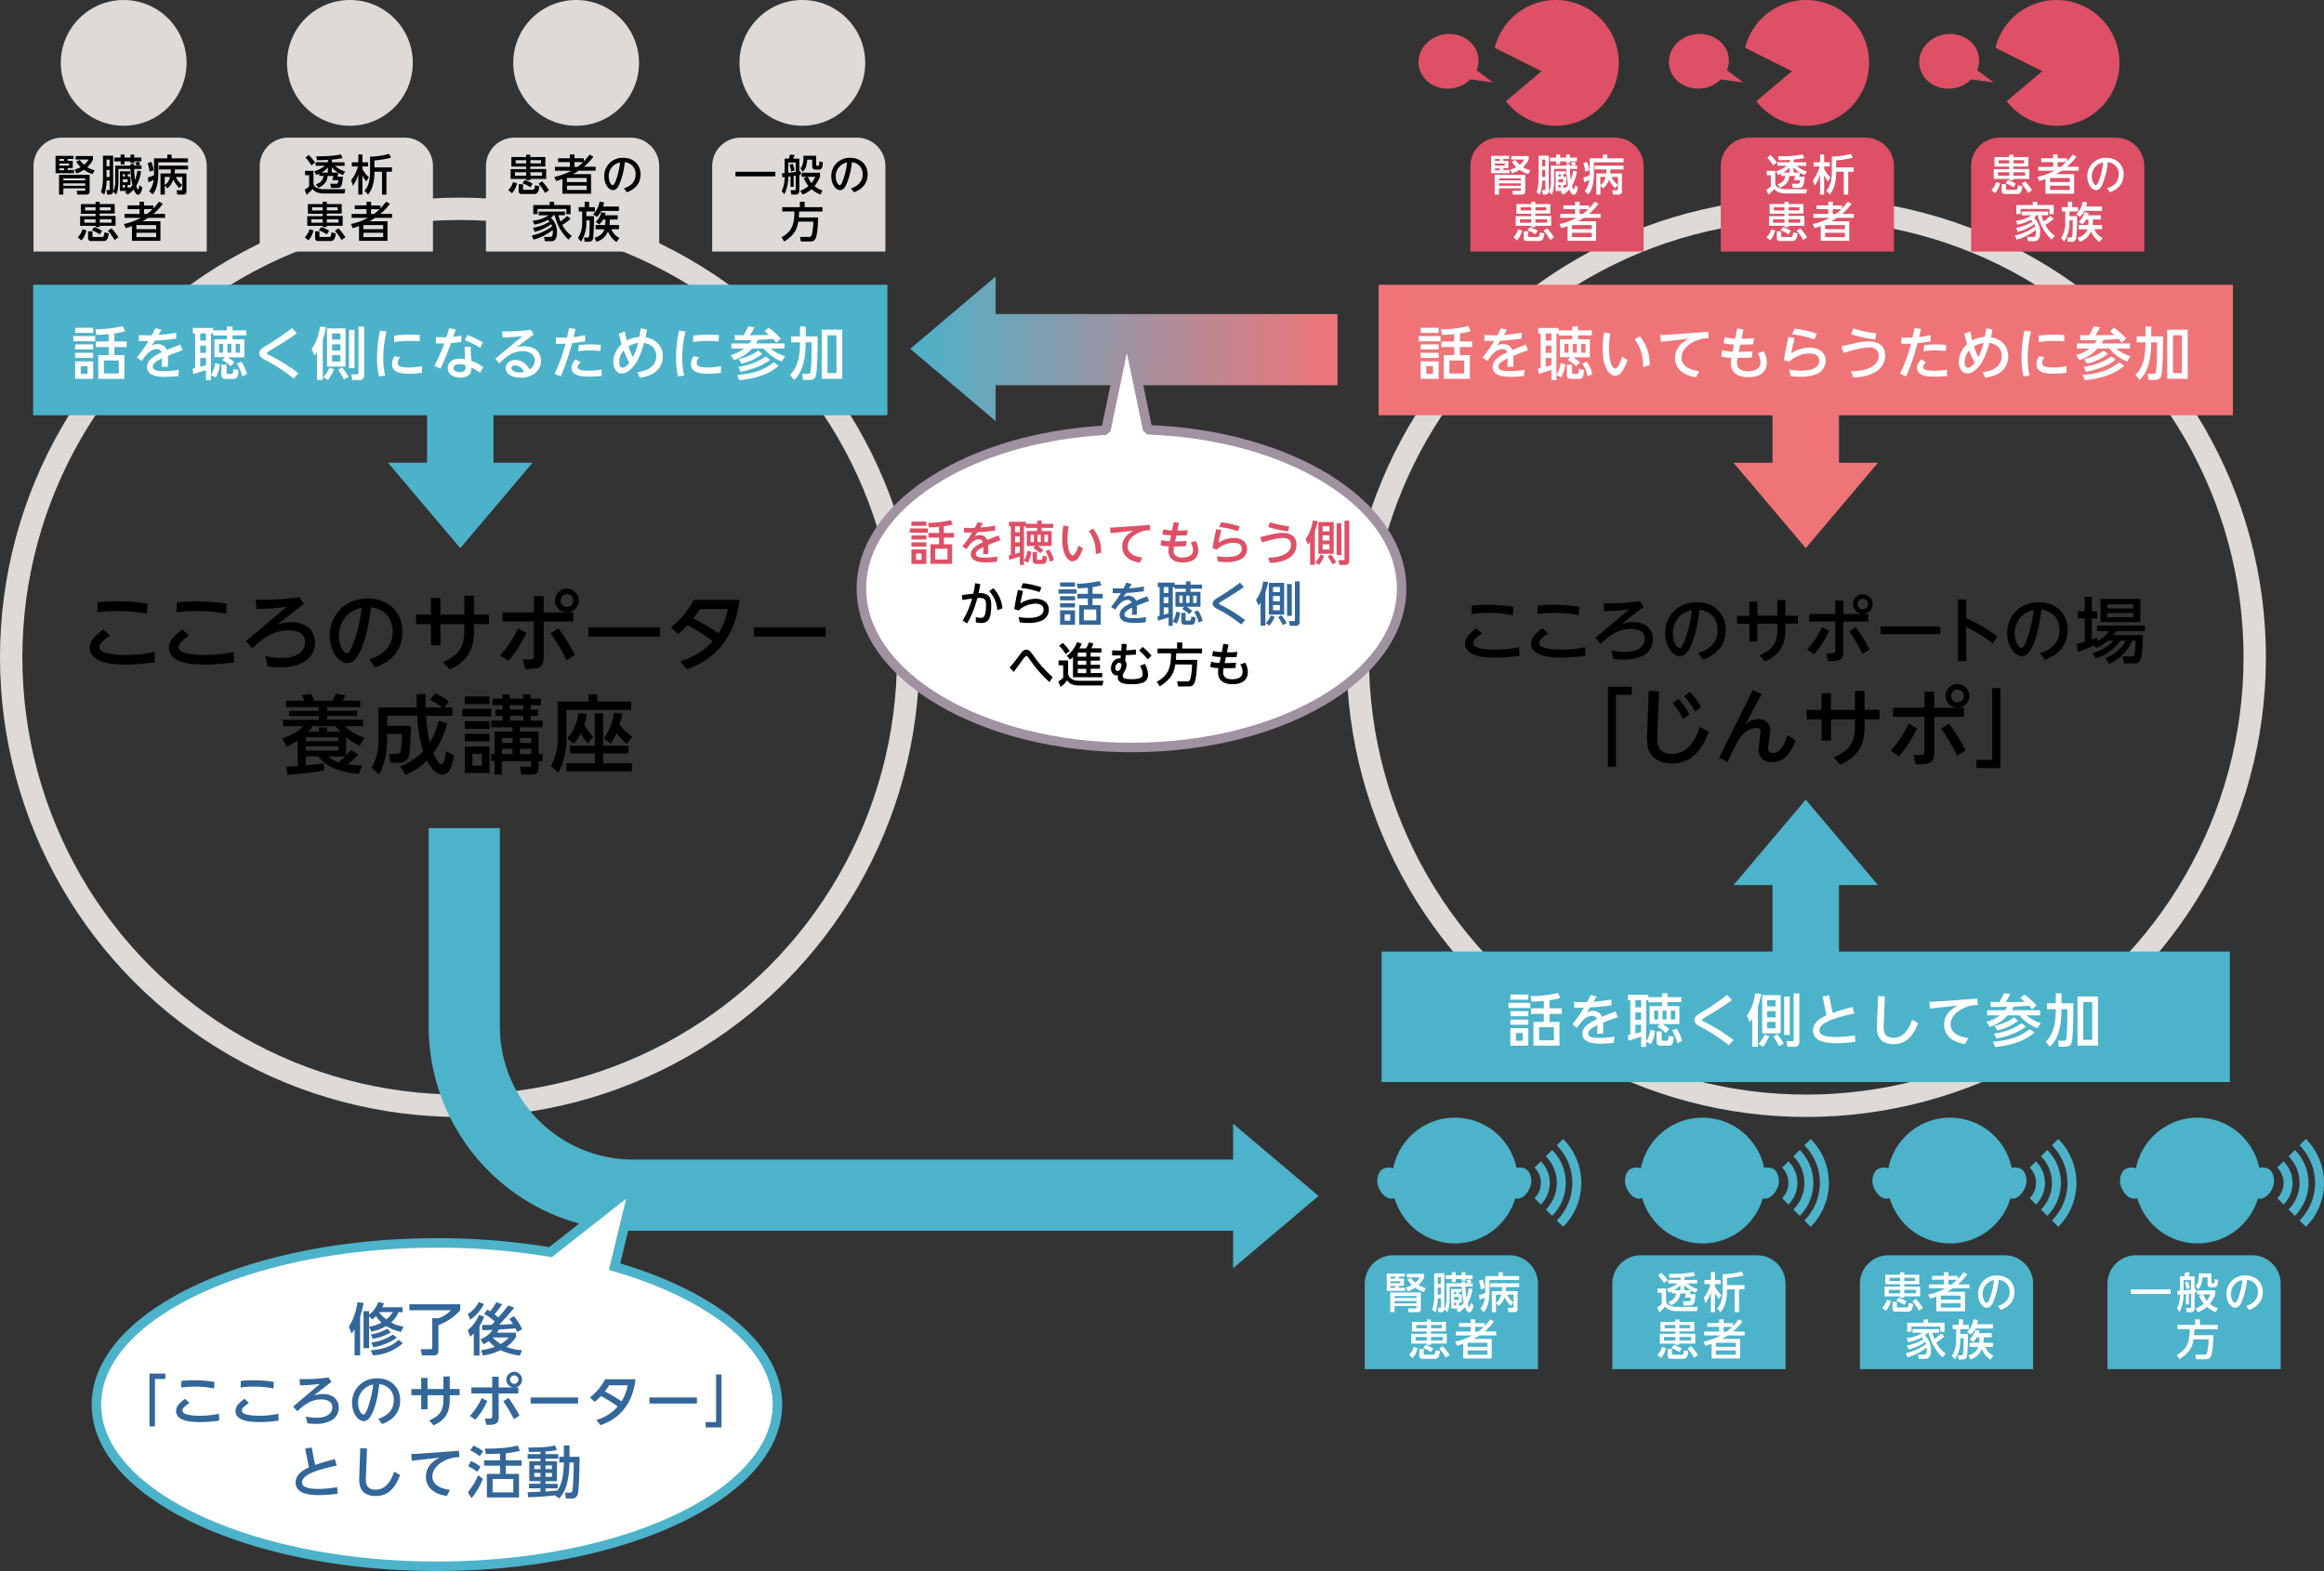 <svg id="レイヤー_1" data-name="レイヤー 1" xmlns="http://www.w3.org/2000/svg" xmlns:xlink="http://www.w3.org/1999/xlink" viewBox="0 0 979.37 662.05"><rect x="0" y="0" width="979.37" height="662.05" fill="#333333" stroke="none"/><defs><style>.cls-1,.cls-8{fill:none;}.cls-1{stroke:#dddad7;stroke-width:9.43px;}.cls-1,.cls-10,.cls-8{stroke-miterlimit:10;}.cls-2{fill:#de5066;}.cls-10,.cls-12,.cls-3{fill:#fff;}.cls-4{fill:#4cb3ca;}.cls-5{fill:#dddad7;}.cls-6{fill:#4cb2ca;}.cls-7{fill:#ef7478;}.cls-10,.cls-8{stroke:#4cb3ca;}.cls-8{stroke-width:30px;}.cls-9{fill:url(#名称未設定グラデーション_7);}.cls-10,.cls-12{stroke-width:4px;}.cls-11{fill:#369;}.cls-12{stroke:#a092a0;stroke-linejoin:bevel;}</style><linearGradient id="名称未設定グラデーション_7" x1="383.58" y1="147" x2="563.65" y2="147" gradientUnits="userSpaceOnUse"><stop offset="0" stop-color="#4cb2ca"/><stop offset="1" stop-color="#ef7478"/></linearGradient></defs><title>アートボード 1</title><circle class="cls-1" cx="761.18" cy="277" r="189"/><circle class="cls-1" cx="193.71" cy="277" r="189"/><path d="M46.33,267.94c-.94.58-4.47,2.81-4.47,4.75,0,3.13,7.81,3.31,11.38,3.31a54.13,54.13,0,0,0,11.84-1.26l.22,4.32a73.61,73.61,0,0,1-11.92,1c-4.14,0-15.55-.08-15.55-7.1,0-2.41,1.48-4.67,5.73-7.7Zm15.58-9.29a62.8,62.8,0,0,0-12.27-1.15A70.12,70.12,0,0,0,41,258l.18-4.17a70.6,70.6,0,0,1,8-.43,83,83,0,0,1,13,1Z"/><path d="M79.7,267.94c-.94.58-4.46,2.81-4.46,4.75,0,3.13,7.81,3.31,11.37,3.31a54.07,54.07,0,0,0,11.84-1.26l.22,4.32a73.61,73.61,0,0,1-11.92,1c-4.14,0-15.55-.08-15.55-7.1,0-2.41,1.48-4.67,5.73-7.7Zm15.59-9.29A63,63,0,0,0,83,257.5a70.12,70.12,0,0,0-8.64.54l.18-4.17a70.76,70.76,0,0,1,8-.43,82.86,82.86,0,0,1,13,1Z"/><path d="M128.08,254.52c-3.85,2.8-7.05,5.39-11.16,8.74a15.56,15.56,0,0,1,5.73-1.08c7.34,0,10.11,4.54,10.11,8.64a9.33,9.33,0,0,1-4.1,7.81c-3.21,2.09-7.45,2.56-10.58,2.56a33.78,33.78,0,0,1-5.33-.4l-.94-4.28a29.56,29.56,0,0,0,6.77.79c6.8,0,10-2.92,10-6.73,0-3.53-3.13-4.93-7-4.93-6.26,0-10.33,3-15.3,7.52l-2.59-3,17.1-14.44a100.38,100.38,0,0,1-12.67.94l-.36-4a99.58,99.58,0,0,0,18.39-1Z"/><path d="M155.66,277.91c6.44-2,9.83-6.12,9.83-11.73,0-4.72-2.6-9.43-9.15-10.23-.54,4.11-1.58,12.28-4.6,18.65-1.77,3.78-3.53,4.82-5.37,4.82-3.6,0-7.38-5-7.38-11.66,0-9.07,6.88-15.55,16-15.55,8.38,0,14.61,5.51,14.61,14.08,0,10.87-9.4,14.25-11.56,15Zm-12.82-10c0,4.32,2,7.34,3.39,7.34,1.08,0,2-2.31,2.66-4a64.83,64.83,0,0,0,3.53-15.12C144.5,257.83,142.84,264.31,142.84,267.91Z"/><path d="M181.58,252h4v7h10.12v-8h4.06v8h6.27v4h-6.27v2.34c0,6-.93,12.67-10.33,16.77l-2.77-3.13c8.07-3.24,9-7.92,9-13.46v-2.52H185.61v8.92h-4v-8.92h-6.26v-4h6.26Z"/><path d="M210.78,276.11a43.1,43.1,0,0,0,7.49-11.34l3.56,1.88a48.08,48.08,0,0,1-7.63,11.87Zm30.85-18v3.81H229.1v15.19c0,4.83-3,4.79-7.77,4.79l-1-4c4.29.1,4.65.1,4.65-1.77V261.89H211.75v-3.81H225v-6.81h4.1v6.81Zm-2.88,20.16A74.48,74.48,0,0,0,232,266.9l3.31-2.16a82.72,82.72,0,0,1,7,11.26Zm5.14-25.2a5,5,0,1,1-5-5A5,5,0,0,1,243.89,253Zm-7.63,0a2.67,2.67,0,1,0,2.67-2.66A2.68,2.68,0,0,0,236.26,253Z"/><path d="M278.13,264.38v3.89h-30.2v-3.89Z"/><path d="M286.74,278.67c8.17-2.56,11.88-6.52,13.64-8.53a78,78,0,0,0-10.69-6.66,41.76,41.76,0,0,1-3.92,3.67l-3.06-2.77a35.51,35.51,0,0,0,9.64-11.59h19.3c-1.44,12.78-7.71,24.29-22.25,29.23Zm8.17-22a41.22,41.22,0,0,1-2.74,3.92,87.75,87.75,0,0,1,10.62,6.3,28.45,28.45,0,0,0,3.93-10.22Z"/><path d="M347.9,264.38v3.89H317.7v-3.89Z"/><path d="M125.46,312.08a36.72,36.72,0,0,1-4.54,2.55l-2-3.42c6-2.16,7.88-4.06,9-5.18h-8.64v-2.7h15.09v-1.58H121.82v-2.16h12.46V298H120.49v-2.7h7.81c-.14-.36-1-2-1.19-2.34l4-.58c.36.69,1,2.13,1.3,2.92h7.7a19.1,19.1,0,0,0,1.33-2.95l4.14.61a17.63,17.63,0,0,1-1.15,2.34h7.38V298H137.91v1.55h12.56v2.16H137.91v1.58H153V306h-7.49c1,1.15,2.52,2.84,8,4.9l-1.91,3.45a29.5,29.5,0,0,1-5.75-3.67v7.74a25.81,25.81,0,0,0,2-2.38L151,318a37.94,37.94,0,0,1-4.47,4.06c2.63.36,4.54.47,6.12.58l-1.47,3.56c-9.15-1.11-13.39-3.09-17.1-7.45h-5.15v3.78c4.36-.36,6.23-.65,7.63-.86v3a123.81,123.81,0,0,1-15.48,1.84l-.35-3.42c1,0,3.27-.15,4.75-.29Zm3.45-1.37v1.62h13.68v-1.62Zm0,3.81v1.81h13.68v-1.81Zm5.47-6.19v-1.8h3.46v1.8h5.47c-.86-1-1.33-1.54-1.91-2.3h-9.68a14.19,14.19,0,0,1-1.76,2.3Zm3.93,10.44a9.88,9.88,0,0,0,4.35,2.45,27.5,27.5,0,0,0,2.85-2.45Z"/><path d="M168.66,323a29,29,0,0,0,9.64-6.37,56.25,56.25,0,0,1-2.45-15H163.18v4.28h10c-.08,2.7-.25,9.86-.76,12.1-.29,1.26-.86,3.45-4.46,3.45h-3.35l-.65-3.7h3.49a1.52,1.52,0,0,0,1.48-1.55,40.76,40.76,0,0,0,.43-6.91h-6.23v3c0,.51,0,8.28-3.42,14l-3.13-2.73a22.05,22.05,0,0,0,2.88-11.13V298.15h16.16c0-1.23-.1-5.19-.1-5.65h3.81c0,1.36,0,2.19.07,5.65h7a32.75,32.75,0,0,0-5.15-3.24l2.09-2.77a29.69,29.69,0,0,1,5.83,3.45l-1.87,2.56h3.34v3.49H179.6a60.43,60.43,0,0,0,1.55,11.27,32.85,32.85,0,0,0,3.7-9.11l3.6,1.15a37.93,37.93,0,0,1-5.83,12.42c.07.18,1.95,4.68,3.31,4.68,1.12,0,1.41-1.59,2.09-5.51l3.31,1.76c-.65,3.57-1.58,8.14-5,8.14s-6-5.18-6.4-5.9a28.63,28.63,0,0,1-9,6Z"/><path d="M207,298.69v3.2h-12.2v-3.2Zm-.72-5.19v3.24H195.87V293.5Zm0,10.41v3.24H195.87v-3.24Zm0,5.36v3.17H195.87v-3.17Zm0,5.36v11.09H195.87V314.63Zm-3.2,3.1h-4v4.93h4Zm5.32,8.64v-5.65H207v-3h1.4V308.3H216v-1.8h-9v-2.81h4.79v-2.05h-3v-2.59h3v-1.91H207.5V294.4h4.25v-1.8h3.09v1.8h5.65v-1.8h3.21v1.8H228v2.74H223.7v1.91h3v2.59h-3v2.05h4.93v2.81h-9.5v1.8h7.81v9.47h1.69v3h-1.69v2.95c0,2.12-1,2.7-2.88,2.7h-4.39l-.47-3.31h3.71c.75,0,.9-.18.9-.76v-1.58H211.46v5.65ZM216,311h-4.5v2.12H216Zm0,4.57h-4.5v2.2H216Zm4.53-18.43h-5.65v1.91h5.65Zm0,4.5h-5.65v2.05h5.65Zm3.32,9.36h-4.68v2.12h4.68Zm0,4.57h-4.68v2.2h4.68Z"/><path d="M248,292.57h3.74v3.09H266v3.53H238.68v13a30.43,30.43,0,0,1-3.35,13.53l-3.17-3A22.31,22.31,0,0,0,235,311.86v-16.2h13Zm2.62,8h3.53v13.75h10.69v3.2H254.19v4.14h12.09v3.38h-27.6v-3.38h12v-4.14H240.22v-3.2h10.44Zm-2.95,12.67a25,25,0,0,1-3-4.11,17.92,17.92,0,0,1-2.84,4.25l-2.81-2.2a19.11,19.11,0,0,0,4.71-10.61l3.5.28a21.76,21.76,0,0,1-1,4.47,17.91,17.91,0,0,0,3.78,5.11Zm16.49.25a26.11,26.11,0,0,1-4.36-4.54,20.57,20.57,0,0,1-2.55,4.36l-2.78-2.16a23.24,23.24,0,0,0,4.25-10.8l3.53.43c-.29,1.37-.65,2.88-1.15,4.54a19.57,19.57,0,0,0,5.36,5.11Z"/><path d="M624.53,267c-.78.48-3.72,2.34-3.72,4,0,2.61,6.51,2.76,9.48,2.76a45.4,45.4,0,0,0,9.87-1.05l.18,3.6a61.84,61.84,0,0,1-9.93.81c-3.45,0-13-.06-13-5.91,0-2,1.23-3.9,4.77-6.42Zm13-7.74a52,52,0,0,0-10.23-1,57.44,57.44,0,0,0-7.2.45l.15-3.48a58.78,58.78,0,0,1,6.69-.36,68.78,68.78,0,0,1,10.83.87Z"/><path d="M652.34,267c-.78.48-3.72,2.34-3.72,4,0,2.61,6.51,2.76,9.48,2.76a45.4,45.4,0,0,0,9.87-1.05l.18,3.6a61.84,61.84,0,0,1-9.93.81c-3.45,0-13-.06-13-5.91,0-2,1.23-3.9,4.77-6.42Zm13-7.74a52,52,0,0,0-10.23-1,57.44,57.44,0,0,0-7.2.45l.15-3.48a58.78,58.78,0,0,1,6.69-.36,68.78,68.78,0,0,1,10.83.87Z"/><path d="M692.66,255.76c-3.21,2.34-5.88,4.5-9.3,7.29a12.91,12.91,0,0,1,4.77-.9c6.12,0,8.43,3.78,8.43,7.2a7.78,7.78,0,0,1-3.42,6.51c-2.67,1.74-6.21,2.13-8.82,2.13a29,29,0,0,1-4.44-.33l-.78-3.57a24.42,24.42,0,0,0,5.64.66c5.67,0,8.37-2.43,8.37-5.61,0-2.94-2.61-4.11-5.85-4.11-5.22,0-8.61,2.49-12.75,6.27l-2.16-2.52,14.25-12a84.21,84.21,0,0,1-10.56.78l-.3-3.33a83,83,0,0,0,15.33-.87Z"/><path d="M715.64,275.26c5.37-1.68,8.19-5.1,8.19-9.78,0-3.93-2.16-7.86-7.62-8.52-.45,3.42-1.32,10.23-3.84,15.54-1.47,3.15-2.94,4-4.47,4-3,0-6.15-4.14-6.15-9.72,0-7.56,5.73-13,13.32-13,7,0,12.18,4.59,12.18,11.73,0,9.06-7.83,11.88-9.63,12.51ZM705,266.92c0,3.6,1.65,6.12,2.82,6.12.9,0,1.65-1.92,2.22-3.33a54.13,54.13,0,0,0,2.94-12.6A9.65,9.65,0,0,0,705,266.92Z"/><path d="M737.24,253.63h3.36v5.85H749v-6.63h3.39v6.63h5.22v3.3h-5.22v2c0,5-.78,10.56-8.61,14l-2.31-2.61c6.72-2.7,7.53-6.6,7.53-11.22v-2.1H740.6v7.44h-3.36v-7.44H732v-3.3h5.22Z"/><path d="M761.57,273.76a35.82,35.82,0,0,0,6.24-9.45l3,1.56a40.29,40.29,0,0,1-6.36,9.9Zm25.71-15v3.18H776.84v12.66c0,4-2.52,4-6.48,4l-.81-3.33c3.57.09,3.87.09,3.87-1.47V261.91h-11v-3.18h11v-5.67h3.42v5.67Zm-2.4,16.8a61.42,61.42,0,0,0-5.61-9.45l2.76-1.8a67.57,67.57,0,0,1,5.85,9.39Zm4.29-21a4.14,4.14,0,1,1-4.14-4.14A4.15,4.15,0,0,1,789.17,254.53Zm-6.36,0a2.22,2.22,0,1,0,2.22-2.22A2.23,2.23,0,0,0,782.81,254.53Z"/><path d="M817.7,264v3.24H792.53V264Z"/><path d="M839.75,271.15a57.5,57.5,0,0,0-11.16-6.93v14.4h-3.51v-26h3.51v7.89a66.19,66.19,0,0,1,13.14,7.68Z"/><path d="M859.73,275.26c5.37-1.68,8.19-5.1,8.19-9.78,0-3.93-2.16-7.86-7.62-8.52-.45,3.42-1.32,10.23-3.84,15.54-1.47,3.15-2.94,4-4.47,4-3,0-6.15-4.14-6.15-9.72,0-7.56,5.73-13,13.32-13,7,0,12.18,4.59,12.18,11.73,0,9.06-7.83,11.88-9.63,12.51Zm-10.68-8.34c0,3.6,1.65,6.12,2.82,6.12.9,0,1.65-1.92,2.22-3.33a54.13,54.13,0,0,0,2.94-12.6A9.65,9.65,0,0,0,849.05,266.92Z"/><path d="M888.29,270a16.75,16.75,0,0,1-5,3.06l-.72-1.05a56.62,56.62,0,0,1-7,2.64l-.3-3.27c.69-.15,2.76-.75,3.24-.9v-9.9h-2.94v-3h2.94v-6.09h3v6.09h2.25v3h-2.25v8.94a23.15,23.15,0,0,0,2.28-.78l.12,1.35A11.84,11.84,0,0,0,888.8,266h-5.07v-2.37h20.16V266H891.77a15.91,15.91,0,0,1-1.11,1.65h12.39c0,.33-.12,8.37-1,10.2a2.66,2.66,0,0,1-2.88,1.71h-4.05l-.63-2.94h3.93c.9,0,1-.39,1.14-1.17.24-1.23.39-4.74.42-5.43h-1.44a19.27,19.27,0,0,1-9.57,9.75l-1.83-2.4a15.87,15.87,0,0,0,8.61-7.35h-2.13a20.55,20.55,0,0,1-10.38,7.47l-1.47-2.19a19.63,19.63,0,0,0,8.88-5.28Zm-3.09-17.58h16.74v9.75H885.2Zm2.82,2.25v1.74h11v-1.74Zm0,3.66v1.77h11v-1.77Z"/><path d="M677.59,289.39h10.07v3.42H681v30.27h-3.42Z"/><path d="M699.12,291.37l-.72,18.39c-.11,2.84-.29,7.92,6.19,7.92,5,0,9-3.13,11.77-11.37l3.74,2.08c-3.82,10.41-9.47,13.36-15.62,13.36-5,0-9.68-2.41-10.26-8.14a35.56,35.56,0,0,1-.11-3.92l.69-18.54Zm8.17,3.17a31.87,31.87,0,0,1,4.64,6.51l-2.59,2a30.29,30.29,0,0,0-4.43-6.66Zm4.82-3a29.17,29.17,0,0,1,4.75,6.4l-2.52,2a29.37,29.37,0,0,0-4.61-6.52Z"/><path d="M742.39,292.56c-1.44,2.59-3.68,6.65-6.81,12.81A8.12,8.12,0,0,1,741,303c2.66,0,5,1.62,5,4.79,0,1.19-.87,6.48-.87,7.56,0,.9.25,2,2,2,3.46,0,5.33-4.86,6.16-7.59l3.38,2.23c-1.9,5.76-5.29,9.21-9.79,9.21-3.67,0-5.79-1.94-5.79-5.57,0-1.16.86-6.2.86-7.24a1.67,1.67,0,0,0-1.87-1.66,9.37,9.37,0,0,0-5.87,3c-.9,1-2.19,2.41-6.26,11.51l-3.49-2,14.21-28.48Z"/><path d="M767.59,292.16h4v7h10.11v-8h4.07v8h6.26v4H785.8v2.34c0,6-.93,12.67-10.33,16.77l-2.77-3.13c8.06-3.24,9-7.92,9-13.46v-2.52H771.62v8.93h-4v-8.93h-6.27v-4h6.27Z"/><path d="M796.78,316.31A42.61,42.61,0,0,0,804.27,305l3.57,1.88a48.54,48.54,0,0,1-7.64,11.87Zm30.85-18v3.81H815.11v15.19c0,4.83-3,4.79-7.78,4.79l-1-4c4.28.11,4.64.11,4.64-1.77V302.09H797.76v-3.81H811v-6.8h4.11v6.8Zm-2.88,20.16A72.88,72.88,0,0,0,818,307.1l3.31-2.16a80.72,80.72,0,0,1,7,11.26Zm5.15-25.2a5,5,0,1,1-5-5A5,5,0,0,1,829.9,293.24Zm-7.63,0a2.67,2.67,0,1,0,2.66-2.66A2.67,2.67,0,0,0,822.27,293.24Z"/><path d="M843,323.66H832.89v-3.42h6.66V290H843Z"/><path class="cls-2" d="M692.65,106V70a12,12,0,0,0-12-12h-49a12,12,0,0,0-12,12v36Z"/><path class="cls-2" d="M655.65,0a26.52,26.52,0,0,0-25.73,20.14L649.65,30l-15,12.64A26.5,26.5,0,1,0,655.65,0Z"/><path class="cls-2" d="M629.14,34.75l-6.9-5.16a10.6,10.6,0,0,0,.7-5.57c-.9-6.28-7.24-10.57-14.16-9.57S597,21.35,597.9,27.63s7.25,10.58,14.16,9.58a13.37,13.37,0,0,0,7.59-3.75Z"/><path class="cls-2" d="M798.15,106V70a12,12,0,0,0-12-12h-49a12,12,0,0,0-12,12v36Z"/><path class="cls-2" d="M761.15,0a26.52,26.52,0,0,0-25.73,20.14L755.15,30l-15,12.64A26.5,26.5,0,1,0,761.15,0Z"/><path class="cls-2" d="M734.64,34.75l-6.9-5.16a10.6,10.6,0,0,0,.7-5.57c-.9-6.28-7.24-10.57-14.16-9.57s-11.78,6.9-10.88,13.18,7.25,10.58,14.16,9.58a13.37,13.37,0,0,0,7.59-3.75Z"/><path class="cls-2" d="M903.65,106V70a12,12,0,0,0-12-12h-49a12,12,0,0,0-12,12v36Z"/><path class="cls-2" d="M866.65,0a26.52,26.52,0,0,0-25.73,20.14L860.65,30l-15,12.64A26.5,26.5,0,1,0,866.65,0Z"/><path class="cls-2" d="M840.14,34.75l-6.9-5.16a10.6,10.6,0,0,0,.7-5.57c-.9-6.28-7.24-10.57-14.16-9.57S808,21.35,808.9,27.63s7.25,10.58,14.16,9.58a13.37,13.37,0,0,0,7.59-3.75Z"/><path class="cls-3" d="M636,65.68V67h-2.47v.82h2.13v3h-2.13v.82h2.63V73h-7.74V65.68Zm6.77,8v7.1c0,1.22-1.19,1.22-1.51,1.22h-3.64l-.31-1.6h3.21c.13,0,.4,0,.4-.29v-.74H631.7V82h-1.82V73.65ZM632,67h-2v.82h2Zm2.15,1.92H630v.87h4.13Zm-2.15,2h-2v.82h2Zm8.92,4.25H631.7V76h9.22Zm0,2.12H631.7v1h9.22ZM644,73.38a13.12,13.12,0,0,1-3.65-1.83,12.86,12.86,0,0,1-3.12,1.55l-.81-1.62A10,10,0,0,0,639,70.41a11.22,11.22,0,0,1-1.89-2.27l1.51-.72a10.62,10.62,0,0,0,1.8,2,5.94,5.94,0,0,0,1.91-2.2h-5.42V65.75h7.3v1.49a9.72,9.72,0,0,1-2.42,3.21,12.8,12.8,0,0,0,3.12,1.33Z"/><path class="cls-3" d="M648.4,65.6h4.29V80.75a9.52,9.52,0,0,0,.86-4.81V69.8H660v-.68h1.56c0,.23,0,.52,0,.68h1.07a6.47,6.47,0,0,0-.65-1.24l1.48-.43a5.47,5.47,0,0,1,.66,1.26l-1.48.41h2v1.39h-3.05a41.12,41.12,0,0,0,.36,4.66,16.41,16.41,0,0,0,1-3.92l1.55.26a16.23,16.23,0,0,1-2,6.07c.2.71.43,1.57.67,1.57s.27-.16.68-1.77L665,79c-.22,1.28-.83,3.06-1.82,3.06s-1.64-1.73-1.8-2.25A11.16,11.16,0,0,1,658.79,82L657.67,81a8.6,8.6,0,0,0,.81-.54h-2.93V72.19h4.28v1.23h-1v1H660v3.51h-1.21v1.13h1.15a7.9,7.9,0,0,0,.87-1.11,38.62,38.62,0,0,1-.78-6.77h-5.11V76c0,3.27-.34,4.59-1,6l-1.2-1.26A1.41,1.41,0,0,1,651.28,82h-1.13l-.29-1.88H651c.21,0,.23-.1.23-.23v-3.8h-1.3a19.64,19.64,0,0,1-1,5.94L647.54,81a19.55,19.55,0,0,0,.86-6.19Zm1.49,1.66v2.81h1.3V67.26Zm0,4.34v3h1.3v-3Zm3.28-5.18h2.68V65.14h1.61v1.28H660V65.14h1.56v1.28h3V68h-3v.69H660V68h-2.54v1.26h-1.61V68h-2.68Zm3.6,7v1h.9v-1Zm0,2.12v1.28h2V75.54Zm0,2.4v1.13h.9V77.94Z"/><path class="cls-3" d="M668.74,68.2a12.7,12.7,0,0,1,1,3.6l-1.69.54a14,14,0,0,0-.81-3.57Zm-.9,12.35a8.9,8.9,0,0,0,1.89-4.75c-.9.43-1.39.68-2.18,1l-.25-2a17.83,17.83,0,0,0,2.61-1c0-.22,0-.56,0-.89V66.74h5.6V65.15h1.81v1.59h6.88v1.67H671.71v4.47c0,5.83-1.48,7.87-2.36,9.06Zm9.08-7.45a13,13,0,0,0,.09-1.71h-5V69.8h12.19v1.59h-5.51a13.12,13.12,0,0,1-.16,1.71h5v7.49A1.19,1.19,0,0,1,682.33,82h-2.62l-.29-1.82H681c.66,0,.83,0,.83-.68v-4.9h-2.65a7.7,7.7,0,0,0,2.63,3.3l-1.14,1.4a13.22,13.22,0,0,1-2.66-3.6,7.56,7.56,0,0,1-2.45,3.71l-1.1-1.21V82h-1.78V73.1Zm-2.51,1.47V78a5.19,5.19,0,0,0,2.23-3.44Z"/><path class="cls-3" d="M637.76,100a7.52,7.52,0,0,0,2-3.38l1.67.48a9.74,9.74,0,0,1-2.1,4.21ZM639.06,86h6.23V85H647v1h6.34v4H647v1h6.7v4.16H647v.52h-1.74v-.52h-6.52V91.1h6.52v-1h-6.23Zm1.47,6.41v1.46h4.76V92.43Zm.31-5.07v1.35h4.45V87.36Zm10,11c-.27,1.89-.61,3.24-2.16,3.24h-5.4a1.13,1.13,0,0,1-1.15-1.26V97.49h1.82v2c0,.27.12.39.34.39H648c.66,0,.79-.37,1-1.92Zm-3.78.43a14,14,0,0,0-3.36-1.71l.95-1.32a12.71,12.71,0,0,1,3.35,1.5Zm0-11.45v1.35h4.56V87.36Zm0,5.07v1.46H652V92.43Zm6.22,8.77a23.25,23.25,0,0,0-2.79-3.92l1.49-1a23.63,23.63,0,0,1,2.9,3.73Z"/><path class="cls-3" d="M673.64,85.86a24,24,0,0,1-4,4.29h4.92v1.64h-7.11A27.31,27.31,0,0,1,665,93.24h7.61v8.25h-12V95.26c-.86.34-1.4.52-2.61.9l-.81-1.75a26.67,26.67,0,0,0,7.22-2.62h-6.93V90.15h6.3v-2h-4.95v-1.6h4.95V85h1.91v1.59h4v1.24A25.09,25.09,0,0,0,672,85Zm-2.83,9h-8.33v1.73h8.33Zm0,3.24h-8.33v1.82h8.33ZM667,90.15a24.33,24.33,0,0,0,2.3-2h-3.6v2Z"/><path class="cls-3" d="M744.54,72h3.58v5.47a2.21,2.21,0,0,0,1.37,1.64,6.7,6.7,0,0,0,2.75.63h9.29l-.37,1.8h-8.92a8.33,8.33,0,0,1-2.72-.52,4.48,4.48,0,0,1-1.81-1.41,14,14,0,0,1-2.51,2.45l-.81-2.1a9.79,9.79,0,0,0,1.88-1.39V73.83h-1.73Zm1.53-6.7a22.68,22.68,0,0,1,2.72,3.17l-1.55,1.24a25.3,25.3,0,0,0-2.47-3.31Zm4.5,7.92a11.06,11.06,0,0,1-1.26.52l-.85-1.58A13.33,13.33,0,0,0,753,69.85H749V68.36h5.22v-1c-1.12.08-2.47.13-4.63.15l-.3-1.64c6.84,0,9.31-.56,10.42-.81l.67,1.57a38.91,38.91,0,0,1-4.52.63v1.13h5.35v1.49h-4.09a11.83,11.83,0,0,0,4.37,2.42l-1,1.47a12.54,12.54,0,0,1-1.91-.95c-.07.43-.25,1.22-.37,1.64h2.3c-.31,3.26-.45,4.73-2.3,4.73h-2.71l-.34-1.76h2.52c.7,0,.72-.24.9-1.51H756a12.94,12.94,0,0,0,.52-1.77h-2.44c-.2,2-1,3.62-3.86,5l-1.13-1.46c2.83-.9,3.13-2.77,3.24-3.58h-1.8Zm3.6-.48V70.59a11.78,11.78,0,0,1-2.7,2.15Zm4.3,0a11.68,11.68,0,0,1-2.66-2.27v2.27Z"/><path class="cls-3" d="M764,75.92a15.29,15.29,0,0,0,2.83-5.76h-2.57V68.41H767V65.12h1.72v3.29h2.4v1.75h-2.4v.92a10.43,10.43,0,0,0,2.74,3.65l-1.12,1.7a11.16,11.16,0,0,1-1.62-2.67V82H767V73.35a14.16,14.16,0,0,1-2.27,4.91Zm9.78-5.38h7.38v1.82h-2.3V82H777V72.36h-3.21v.34c0,5.8-1.87,8.23-2.68,9.27l-1.5-1.55c1-1.11,2.35-3.15,2.35-8V66a28.54,28.54,0,0,0,8-1.17l.83,1.62a36.7,36.7,0,0,1-7,1.13Z"/><path class="cls-3" d="M744.43,100a7.52,7.52,0,0,0,2-3.38l1.67.48a9.63,9.63,0,0,1-2.11,4.21ZM745.73,86H752V85h1.74v1H760v4H753.7v1h6.7v4.16h-6.7v.52H752v-.52h-6.52V91.1H752v-1h-6.23Zm1.47,6.41v1.46H752V92.43Zm.31-5.07v1.35H752V87.36Zm10,11c-.27,1.89-.61,3.24-2.16,3.24h-5.4a1.13,1.13,0,0,1-1.15-1.26V97.49h1.81v2c0,.27.13.39.35.39h3.72c.67,0,.8-.37,1-1.92Zm-3.78.43a13.89,13.89,0,0,0-3.37-1.71l1-1.32a12.85,12.85,0,0,1,3.35,1.5Zm0-11.45v1.35h4.56V87.36Zm0,5.07v1.46h4.92V92.43Zm6.21,8.77a22.67,22.67,0,0,0-2.79-3.92l1.5-1a23.63,23.63,0,0,1,2.9,3.73Z"/><path class="cls-3" d="M780.31,85.86a24.32,24.32,0,0,1-4,4.29h4.92v1.64h-7.12a24.73,24.73,0,0,1-2.43,1.45h7.62v8.25h-12V95.26c-.86.34-1.4.52-2.61.9l-.81-1.75a26.82,26.82,0,0,0,7.22-2.62h-6.93V90.15h6.3v-2h-5v-1.6h5V85h1.91v1.59h3.94v1.24A24.92,24.92,0,0,0,778.67,85Zm-2.83,9h-8.34v1.73h8.34Zm0,3.24h-8.34v1.82h8.34Zm-3.83-7.92a25.68,25.68,0,0,0,2.3-2h-3.6v2Z"/><path class="cls-3" d="M839.19,80.12a7.41,7.41,0,0,0,2-3.39l1.68.49a9.8,9.8,0,0,1-2.11,4.21Zm1.3-13.94h6.23v-1h1.75v1h6.34v4h-6.34v1.05h6.7v4.16h-6.7v.52h-1.75v-.52H840.2V71.26h6.52V70.21h-6.23ZM842,72.59v1.46h4.75V72.59Zm.3-5.08v1.35h4.45V67.51Zm10,11c-.27,1.89-.62,3.24-2.16,3.24H844.7a1.13,1.13,0,0,1-1.15-1.26V77.65h1.82V79.6c0,.27.13.39.34.39h3.73c.67,0,.79-.38,1-1.93Zm-3.78.44a14.11,14.11,0,0,0-3.37-1.72l1-1.31a12.71,12.71,0,0,1,3.35,1.5Zm0-11.46v1.35H853V67.51Zm0,5.08v1.46h4.91V72.59Zm6.21,8.77a22.67,22.67,0,0,0-2.79-3.92l1.49-1a22.51,22.51,0,0,1,2.9,3.73Z"/><path class="cls-3" d="M875.07,66a24.75,24.75,0,0,1-4,4.29H876v1.63h-7.11a24.81,24.81,0,0,1-2.43,1.46h7.62v8.25H862V75.42c-.87.34-1.41.52-2.61.9l-.81-1.75a26.71,26.71,0,0,0,7.22-2.63H858.9V70.31h6.31v-2h-5V66.7h5V65.12h1.91V66.7h3.94V68a25.87,25.87,0,0,0,2.38-2.83Zm-2.82,9h-8.34v1.72h8.34Zm0,3.24h-8.34v1.82h8.34Zm-3.84-7.92a25.42,25.42,0,0,0,2.31-2h-3.6v2Z"/><path class="cls-3" d="M887.94,79.36c3.22-1,4.92-3.06,4.92-5.87a4.86,4.86,0,0,0-4.58-5.11A32.71,32.71,0,0,1,886,77.7c-.88,1.9-1.76,2.42-2.68,2.42-1.8,0-3.69-2.49-3.69-5.84a7.65,7.65,0,0,1,8-7.77c4.2,0,7.31,2.75,7.31,7,0,5.43-4.7,7.13-5.78,7.5Zm-6.41-5c0,2.16,1,3.67,1.69,3.67.55,0,1-1.15,1.34-2a32.73,32.73,0,0,0,1.76-7.56A5.79,5.79,0,0,0,881.53,74.36Z"/><path class="cls-3" d="M865.46,92.13a11.73,11.73,0,0,1-2,1.65,17.06,17.06,0,0,1-1.51,1,13.1,13.1,0,0,0,4,4.63L864.58,101a20.31,20.31,0,0,1-5.82-10.33h-.46a8.06,8.06,0,0,1-1.16,1.1,8,8,0,0,1,2.58,6.37c0,.65,0,3.51-2.38,3.51h-2.72l-.34-1.8h2.36c.59,0,1.33,0,1.33-1.94a9.88,9.88,0,0,0-.05-1,22.44,22.44,0,0,1-8.09,4.08l-.75-1.74a22,22,0,0,0,8.59-3.86,5.92,5.92,0,0,0-.36-.92,19.24,19.24,0,0,1-7,3.21L849.58,96a18.73,18.73,0,0,0,7-2.6,7.43,7.43,0,0,0-.73-.75,17.88,17.88,0,0,1-5.67,2L849.51,93a13.39,13.39,0,0,0,6.66-2.27H852V89.16H863.1v1.53h-2.77a15,15,0,0,0,.88,2.63A18.58,18.58,0,0,0,864,91Zm-8.82-5.71V85.05h1.89v1.37h6.93v3.8h-1.8V88.06H851.53v2.16h-1.8v-3.8Z"/><path class="cls-3" d="M871.4,85h1.85v2.32h2.43V89.1H872.1v2h3.21a80.07,80.07,0,0,1-.37,9.3c-.21,1.08-.81,1.48-2.16,1.48h-1.42l-.23-1.78h1.29c.44,0,.65-.07.74-.24.33-.55.34-6,.34-7h-1.4v.81a14.15,14.15,0,0,1-2.27,8.16l-1.26-1.53a11.5,11.5,0,0,0,1.77-6.63V89.1h-1.46V87.28h2.52Zm8.15.27a9.93,9.93,0,0,1-.39,1.78h6.66v1.82h-7.38a8.64,8.64,0,0,1-1.91,2.54l-1.6-1.11a9.11,9.11,0,0,0,2.71-5.3Zm-.41,7.28a9.49,9.49,0,0,1-1.57,2L876,93.5a8.47,8.47,0,0,0,2.43-4.09l1.77.38a9.07,9.07,0,0,1-.27.95h5.4v1.77H882a16.14,16.14,0,0,1-.16,2.32h4v1.76h-3.19a6.56,6.56,0,0,0,3.39,3.68L884.79,102a10,10,0,0,1-3.6-4.48,7.5,7.5,0,0,1-4.8,4.37l-.85-1.66c3.24-1,3.94-3,4.14-3.6H876V94.83h4c.09-.79.12-1.68.14-2.32Z"/><circle class="cls-4" cx="613.12" cy="497.5" r="26.5"/><path class="cls-4" d="M648.12,577V541a12,12,0,0,0-12-12h-49a12,12,0,0,0-12,12v36Z"/><path class="cls-4" d="M636.13,496.71s.24-4.71,4.21-4.71,5,3,5,5.95c0,2.48-2.48,7.2-5.95,7.2s-3.72-5-3.72-5"/><path class="cls-4" d="M589.62,496.71s-.25-4.71-4.21-4.71-5,3-5,5.95c0,2.48,2.48,7.2,6,7.2s3.72-5,3.72-5"/><path class="cls-4" d="M658.72,517l-2.67-2.67a22.4,22.4,0,0,0,0-31.66l2.68-2.67a26.19,26.19,0,0,1,0,37Z"/><path class="cls-4" d="M651.43,509.71l2.67,2.67a19.66,19.66,0,0,0,0-27.76l-2.67,2.67a15.87,15.87,0,0,1,0,22.42Z"/><path class="cls-4" d="M649.34,507.61a12.89,12.89,0,0,0,0-18.22l-2.66,2.66a9.13,9.13,0,0,1,0,12.89Z"/><circle class="cls-4" cx="717.46" cy="497.5" r="26.5"/><path class="cls-4" d="M752.46,577V541a12,12,0,0,0-12-12h-49a12,12,0,0,0-12,12v36Z"/><path class="cls-4" d="M740.46,496.71s.25-4.71,4.22-4.71,5,3,5,5.95c0,2.48-2.48,7.2-6,7.2s-3.72-5-3.72-5"/><path class="cls-4" d="M694,496.71s-.24-4.71-4.21-4.71-5,3-5,5.95c0,2.48,2.48,7.2,6,7.2s3.72-5,3.72-5"/><path class="cls-4" d="M763.05,517l-2.66-2.67a22.42,22.42,0,0,0,0-31.66l2.67-2.67a26.18,26.18,0,0,1,0,37Z"/><path class="cls-4" d="M755.76,509.71l2.67,2.67a19.64,19.64,0,0,0,0-27.76l-2.67,2.67a15.87,15.87,0,0,1,0,22.42Z"/><path class="cls-4" d="M753.67,507.61a12.89,12.89,0,0,0,0-18.22L751,492.05a9.13,9.13,0,0,1,0,12.89Z"/><circle class="cls-4" cx="821.79" cy="497.5" r="26.5"/><path class="cls-4" d="M856.79,577V541a12,12,0,0,0-12-12h-49a12,12,0,0,0-12,12v36Z"/><path class="cls-4" d="M844.79,496.71S845,492,849,492s5,3,5,5.95c0,2.48-2.48,7.2-6,7.2s-3.72-5-3.72-5"/><path class="cls-4" d="M798.29,496.71S798,492,794.07,492s-5,3-5,5.95c0,2.48,2.48,7.2,5.95,7.2s3.72-5,3.72-5"/><path class="cls-4" d="M867.38,517l-2.66-2.67a22.42,22.42,0,0,0,0-31.66l2.67-2.67a26.18,26.18,0,0,1,0,37Z"/><path class="cls-4" d="M860.09,509.71l2.67,2.67a19.64,19.64,0,0,0,0-27.76l-2.67,2.67a15.87,15.87,0,0,1,0,22.42Z"/><path class="cls-4" d="M858,507.61a12.88,12.88,0,0,0,0-18.22l-2.66,2.66a9.13,9.13,0,0,1,0,12.89Z"/><path class="cls-3" d="M592,536.68V538h-2.47v.82h2.13v3.05h-2.13v.82h2.63V544h-7.74v-7.29Zm6.77,8v7.1c0,1.22-1.19,1.22-1.51,1.22h-3.64l-.31-1.6h3.21c.13,0,.4,0,.4-.29v-.74H587.7V553h-1.82v-8.32ZM588,538h-2v.82h2Zm2.15,1.92H586v.87h4.13Zm-2.15,2h-2v.82h2Zm8.92,4.25H587.7V547h9.22Zm0,2.12H587.7v1h9.22Zm3.09-3.82a13.12,13.12,0,0,1-3.65-1.83,12.86,12.86,0,0,1-3.12,1.55l-.81-1.62a10,10,0,0,0,2.54-1.07,11.22,11.22,0,0,1-1.89-2.27l1.51-.72a10.62,10.62,0,0,0,1.8,2,5.94,5.94,0,0,0,1.91-2.2h-5.42v-1.49h7.3v1.49a9.72,9.72,0,0,1-2.42,3.21,12.8,12.8,0,0,0,3.12,1.33Z"/><path class="cls-3" d="M604.4,536.6h4.29v15.15a9.52,9.52,0,0,0,.86-4.81V540.8H616v-.68h1.56c0,.23,0,.52,0,.68h1.07a6.47,6.47,0,0,0-.65-1.24l1.48-.43a5.47,5.47,0,0,1,.66,1.26l-1.48.41h2v1.39h-3.05a41.12,41.12,0,0,0,.36,4.66,16.41,16.41,0,0,0,1-3.92l1.55.26a16.23,16.23,0,0,1-2,6.07c.2.71.43,1.57.67,1.57s.27-.16.68-1.77L621,550c-.22,1.28-.83,3.06-1.82,3.06s-1.64-1.73-1.8-2.25a11.16,11.16,0,0,1-2.54,2.27L613.67,552a8.6,8.6,0,0,0,.81-.54h-2.93v-8.23h4.28v1.23h-1v1H616v3.51h-1.21v1.13h1.15a7.9,7.9,0,0,0,.87-1.11,38.62,38.62,0,0,1-.78-6.77h-5.11V547c0,3.27-.34,4.59-1,6l-1.2-1.26a1.41,1.41,0,0,1-1.41,1.26h-1.13l-.29-1.88H607c.21,0,.23-.1.23-.23v-3.8h-1.3a19.64,19.64,0,0,1-1,5.94L603.54,552a19.55,19.55,0,0,0,.86-6.19Zm1.49,1.66v2.81h1.3v-2.81Zm0,4.34v3h1.3v-3Zm3.28-5.18h2.68v-1.28h1.61v1.28H616v-1.28h1.56v1.28h3V539h-3v.69H616V539h-2.54v1.26h-1.61V539h-2.68Zm3.6,7v1h.9v-1Zm0,2.12v1.28h2v-1.28Zm0,2.4v1.13h.9v-1.13Z"/><path class="cls-3" d="M624.74,539.2a12.7,12.7,0,0,1,1,3.6l-1.69.54a14,14,0,0,0-.81-3.57Zm-.9,12.35a8.9,8.9,0,0,0,1.89-4.75c-.9.43-1.39.68-2.18,1l-.25-2a17.83,17.83,0,0,0,2.61-.95c0-.22,0-.56,0-.89v-6.19h5.6v-1.59h1.81v1.59h6.88v1.67H627.71v4.47c0,5.83-1.48,7.87-2.36,9.06Zm9.08-7.45a13,13,0,0,0,.09-1.71h-5V540.8h12.19v1.59h-5.51a13.12,13.12,0,0,1-.16,1.71h5v7.49a1.19,1.19,0,0,1-1.23,1.38h-2.62l-.29-1.82H637c.66,0,.83,0,.83-.68v-4.9h-2.65a7.7,7.7,0,0,0,2.63,3.3l-1.14,1.4a13.22,13.22,0,0,1-2.66-3.6,7.56,7.56,0,0,1-2.45,3.71l-1.1-1.21V553h-1.78V544.1Zm-2.51,1.47V549a5.19,5.19,0,0,0,2.23-3.44Z"/><path class="cls-3" d="M593.76,571a7.52,7.52,0,0,0,2-3.38l1.67.48a9.74,9.74,0,0,1-2.1,4.21Zm1.3-13.94h6.23v-1H603v1h6.34v4H603v1h6.7v4.16H603v.52h-1.74v-.52h-6.52V562.1h6.52v-1h-6.23Zm1.47,6.41v1.46h4.76v-1.46Zm.31-5.07v1.35h4.45v-1.35Zm10,11c-.27,1.89-.61,3.24-2.16,3.24h-5.4a1.13,1.13,0,0,1-1.15-1.26v-2.87h1.82v2c0,.27.12.39.34.39H604c.66,0,.79-.37,1-1.92Zm-3.78.43a14,14,0,0,0-3.36-1.71l.95-1.32a12.71,12.71,0,0,1,3.35,1.5Zm0-11.45v1.35h4.56v-1.35Zm0,5.07v1.46H608v-1.46Zm6.22,8.77a23.25,23.25,0,0,0-2.79-3.92l1.49-1a23.63,23.63,0,0,1,2.9,3.73Z"/><path class="cls-3" d="M629.64,556.86a24,24,0,0,1-4,4.29h4.92v1.64h-7.11a27.31,27.31,0,0,1-2.43,1.45h7.61v8.25h-12v-6.23c-.86.34-1.4.52-2.61.9l-.81-1.75a26.67,26.67,0,0,0,7.22-2.62h-6.93v-1.64h6.3v-2h-4.95v-1.6h4.95V556h1.91v1.59h4v1.24A25.09,25.09,0,0,0,628,556Zm-2.83,9h-8.33v1.73h8.33Zm0,3.24h-8.33v1.82h8.33ZM623,561.15a24.33,24.33,0,0,0,2.3-2h-3.6v2Z"/><path class="cls-3" d="M698.54,543h3.58v5.47a2.21,2.21,0,0,0,1.37,1.64,6.7,6.7,0,0,0,2.75.63h9.29l-.37,1.8h-8.92a8.33,8.33,0,0,1-2.72-.52,4.48,4.48,0,0,1-1.81-1.41,14,14,0,0,1-2.51,2.45l-.81-2.1a9.79,9.79,0,0,0,1.88-1.39v-4.74h-1.73Zm1.53-6.7a22.68,22.68,0,0,1,2.72,3.17l-1.55,1.24a25.3,25.3,0,0,0-2.47-3.31Zm4.5,7.92a11.06,11.06,0,0,1-1.26.52l-.85-1.58a13.33,13.33,0,0,0,4.56-2.31H703v-1.49h5.22v-1c-1.12.08-2.47.13-4.63.15l-.3-1.64c6.84,0,9.31-.56,10.42-.81l.67,1.57a38.91,38.91,0,0,1-4.52.63v1.13h5.35v1.49h-4.09a11.83,11.83,0,0,0,4.37,2.42l-1,1.47a12.54,12.54,0,0,1-1.91-1c-.07.43-.25,1.22-.37,1.64h2.3c-.31,3.26-.45,4.73-2.3,4.73h-2.71l-.34-1.76h2.52c.7,0,.72-.24.9-1.51H710a12.94,12.94,0,0,0,.52-1.77h-2.44c-.2,2-1,3.62-3.86,5l-1.13-1.46c2.83-.9,3.13-2.77,3.24-3.58h-1.8Zm3.6-.48v-2.15a11.78,11.78,0,0,1-2.7,2.15Zm4.3,0a11.68,11.68,0,0,1-2.66-2.27v2.27Z"/><path class="cls-3" d="M718,546.92a15.29,15.29,0,0,0,2.83-5.76h-2.57v-1.75H721v-3.29h1.72v3.29h2.4v1.75h-2.4v.92a10.43,10.43,0,0,0,2.74,3.65l-1.12,1.7a11.16,11.16,0,0,1-1.62-2.67V553H721v-8.62a14.16,14.16,0,0,1-2.27,4.91Zm9.78-5.38h7.38v1.82h-2.3V553H731v-9.61h-3.21v.34c0,5.8-1.87,8.23-2.68,9.27l-1.5-1.55c1-1.11,2.35-3.15,2.35-8V537a28.54,28.54,0,0,0,8-1.17l.83,1.62a36.7,36.7,0,0,1-7,1.13Z"/><path class="cls-3" d="M698.43,571a7.52,7.52,0,0,0,2-3.38l1.67.48a9.63,9.63,0,0,1-2.11,4.21Zm1.3-13.94H706v-1h1.74v1H714v4H707.7v1h6.7v4.16h-6.7v.52H706v-.52h-6.52V562.1H706v-1h-6.23Zm1.47,6.41v1.46H706v-1.46Zm.31-5.07v1.35H706v-1.35Zm10,11c-.27,1.89-.61,3.24-2.16,3.24h-5.4a1.13,1.13,0,0,1-1.15-1.26v-2.87h1.81v2c0,.27.13.39.35.39h3.72c.67,0,.8-.37,1-1.92Zm-3.78.43a13.89,13.89,0,0,0-3.37-1.71l1-1.32a12.85,12.85,0,0,1,3.35,1.5Zm0-11.45v1.35h4.56v-1.35Zm0,5.07v1.46h4.92v-1.46Zm6.21,8.77a22.67,22.67,0,0,0-2.79-3.92l1.5-1a23.63,23.63,0,0,1,2.9,3.73Z"/><path class="cls-3" d="M734.31,556.86a24.32,24.32,0,0,1-4,4.29h4.92v1.64h-7.12a24.73,24.73,0,0,1-2.43,1.45h7.62v8.25h-12v-6.23c-.86.34-1.4.52-2.61.9l-.81-1.75a26.82,26.82,0,0,0,7.22-2.62h-6.93v-1.64h6.3v-2h-5v-1.6h5V556h1.91v1.59h3.94v1.24a24.92,24.92,0,0,0,2.38-2.83Zm-2.83,9h-8.34v1.73h8.34Zm0,3.24h-8.34v1.82h8.34Zm-3.83-7.92a25.68,25.68,0,0,0,2.3-2h-3.6v2Z"/><path class="cls-3" d="M793.19,551.12a7.41,7.41,0,0,0,2-3.39l1.68.49a9.8,9.8,0,0,1-2.11,4.21Zm1.3-13.94h6.23v-1h1.75v1h6.34v4h-6.34v1h6.7v4.16h-6.7v.52h-1.75v-.52H794.2v-4.16h6.52v-1h-6.23Zm1.48,6.41v1.46h4.75v-1.46Zm.3-5.08v1.35h4.45v-1.35Zm10,11c-.27,1.89-.62,3.24-2.16,3.24H798.7a1.13,1.13,0,0,1-1.15-1.26v-2.86h1.82v2c0,.27.13.39.34.39h3.73c.67,0,.79-.38,1-1.93Zm-3.78.44a14.11,14.11,0,0,0-3.37-1.72l1-1.31a12.71,12.71,0,0,1,3.35,1.5Zm0-11.46v1.35H807v-1.35Zm0,5.08v1.46h4.91v-1.46Zm6.21,8.77a22.67,22.67,0,0,0-2.79-3.92l1.49-1a22.51,22.51,0,0,1,2.9,3.73Z"/><path class="cls-3" d="M829.07,537a24.75,24.75,0,0,1-4,4.29H830v1.63h-7.11a24.81,24.81,0,0,1-2.43,1.46h7.62v8.25H816v-6.23c-.87.34-1.41.52-2.61.9l-.81-1.75a26.71,26.71,0,0,0,7.22-2.63H812.9v-1.63h6.31v-2h-5V537.7h5v-1.58h1.91v1.58h3.94V539a25.87,25.87,0,0,0,2.38-2.83Zm-2.82,9h-8.34v1.72h8.34Zm0,3.24h-8.34v1.82h8.34Zm-3.84-7.92a25.42,25.42,0,0,0,2.31-2h-3.6v2Z"/><path class="cls-3" d="M841.94,550.36c3.22-1,4.92-3.06,4.92-5.87a4.86,4.86,0,0,0-4.58-5.11,32.71,32.71,0,0,1-2.3,9.32c-.88,1.9-1.76,2.42-2.68,2.42-1.8,0-3.69-2.49-3.69-5.84a7.65,7.65,0,0,1,8-7.77c4.2,0,7.31,2.75,7.31,7,0,5.43-4.7,7.13-5.78,7.5Zm-6.41-5c0,2.16,1,3.67,1.69,3.67.55,0,1-1.15,1.34-2a32.73,32.73,0,0,0,1.76-7.56A5.79,5.79,0,0,0,835.53,545.36Z"/><path class="cls-3" d="M819.46,563.13a11.73,11.73,0,0,1-2,1.65,17.06,17.06,0,0,1-1.51,1,13.1,13.1,0,0,0,4,4.63L818.58,572a20.31,20.31,0,0,1-5.82-10.33h-.46a8.06,8.06,0,0,1-1.16,1.1,8,8,0,0,1,2.58,6.37c0,.65,0,3.51-2.38,3.51h-2.72l-.34-1.8h2.36c.59,0,1.33,0,1.33-1.94a9.88,9.88,0,0,0-.05-1,22.44,22.44,0,0,1-8.09,4.08l-.75-1.74a22,22,0,0,0,8.59-3.86,5.92,5.92,0,0,0-.36-.92,19.24,19.24,0,0,1-7,3.21l-.77-1.69a18.73,18.73,0,0,0,7-2.6,7.43,7.43,0,0,0-.73-.75,17.88,17.88,0,0,1-5.67,2l-.68-1.73a13.39,13.39,0,0,0,6.66-2.27H806v-1.53H817.1v1.53h-2.77a15,15,0,0,0,.88,2.63A18.58,18.58,0,0,0,818,562Zm-8.82-5.71v-1.37h1.89v1.37h6.93v3.8h-1.8v-2.16H805.53v2.16h-1.8v-3.8Z"/><path class="cls-3" d="M825.4,556h1.85v2.32h2.43v1.82H826.1v2h3.21a80.07,80.07,0,0,1-.37,9.3c-.21,1.08-.81,1.48-2.16,1.48h-1.42l-.23-1.78h1.29c.44,0,.65-.07.74-.24.33-.55.34-6.05.34-7h-1.4v.81a14.15,14.15,0,0,1-2.27,8.16l-1.26-1.53a11.5,11.5,0,0,0,1.77-6.63V560.1h-1.46v-1.82h2.52Zm8.15.27a9.93,9.93,0,0,1-.39,1.78h6.66v1.82h-7.38a8.64,8.64,0,0,1-1.91,2.54l-1.6-1.11a9.11,9.11,0,0,0,2.71-5.3Zm-.41,7.28a9.49,9.49,0,0,1-1.57,2L830,564.5a8.47,8.47,0,0,0,2.43-4.09l1.77.38a9.07,9.07,0,0,1-.27,1h5.4v1.77H836a16.14,16.14,0,0,1-.16,2.32h4v1.76h-3.19a6.56,6.56,0,0,0,3.39,3.68L838.79,573a10,10,0,0,1-3.6-4.48,7.5,7.5,0,0,1-4.8,4.37l-.85-1.66c3.24-1,3.94-3,4.14-3.6H830v-1.76h4c.09-.79.12-1.68.14-2.32Z"/><circle class="cls-4" cx="926.12" cy="497.5" r="26.5"/><path class="cls-4" d="M961.12,577V541a12,12,0,0,0-12-12h-49a12,12,0,0,0-12,12v36Z"/><path class="cls-4" d="M949.13,496.71s.24-4.71,4.21-4.71,5,3,5,5.95c0,2.48-2.48,7.2-5.95,7.2s-3.72-5-3.72-5"/><path class="cls-4" d="M902.62,496.71s-.25-4.71-4.21-4.71-5,3-5,5.95c0,2.48,2.48,7.2,6,7.2s3.72-5,3.72-5"/><path class="cls-4" d="M971.72,517l-2.67-2.67a22.4,22.4,0,0,0,0-31.66l2.68-2.67a26.19,26.19,0,0,1,0,37Z"/><path class="cls-4" d="M964.43,509.71l2.67,2.67a19.66,19.66,0,0,0,0-27.76l-2.67,2.67a15.87,15.87,0,0,1,0,22.42Z"/><path class="cls-4" d="M962.34,507.61a12.89,12.89,0,0,0,0-18.22l-2.66,2.66a9.13,9.13,0,0,1,0,12.89Z"/><path class="cls-3" d="M897.92,543.39h16.83v1.93H897.92Z"/><path class="cls-3" d="M921.15,545.36c-.52,0-.73.09-.95.1a17.58,17.58,0,0,1-1.64,7.44l-1.13-1.4a13.16,13.16,0,0,0,1.22-5.89l-.95.09-.16-1.73c.48,0,.73,0,1.11-.05v-6.07h1.79a12.43,12.43,0,0,0,.5-1.73l1.93.2c-.11.27-.42,1-.62,1.53h2.6v5.4l.59-.09v1.53l-.59.13v6.35c0,1.5-.76,1.84-1.75,1.84h-1.58l-.37-1.84h1.7c.39,0,.47,0,.47-.43v-5.67c-.22,0-.35,0-.87.11v4.53h-1.3Zm2.17-5.87H920.2v4.32c2.16-.22,2.41-.24,3.12-.34Zm-1.26.54a25.4,25.4,0,0,1,.82,2.79l-1.45.43a17.79,17.79,0,0,0-.73-2.85Zm6.12,5.47h-2.34v-1.71h7.72v1.71a16.92,16.92,0,0,1-2.3,3.93,10.19,10.19,0,0,0,3.34,1.85l-.86,1.73a14.51,14.51,0,0,1-3.73-2.27,12.22,12.22,0,0,1-3.78,2.27l-1-1.59a11.24,11.24,0,0,0,3.49-2,11.93,11.93,0,0,1-2-3.37Zm-1.59-8.86h5.33v3.71c0,.29.15.5.43.5h.36a.52.52,0,0,0,.51-.46c0-.2.09-1.17.09-1.41l1.44.42c-.07,2.16-.36,3.09-1.78,3.09h-1.19c-.74,0-1.5-.16-1.5-1.51v-2.7h-2.09c-.32,3.35-1,4.23-1.89,5.06l-1-1.44a3.79,3.79,0,0,0,1-1.66,12.46,12.46,0,0,0,.34-2.52Zm1.88,8.86a10.15,10.15,0,0,0,1.53,2.66,11.06,11.06,0,0,0,1.54-2.66Z"/><path class="cls-3" d="M946.61,550.36c3.22-1,4.91-3.06,4.91-5.87a4.85,4.85,0,0,0-4.57-5.11,32.71,32.71,0,0,1-2.3,9.32c-.89,1.9-1.77,2.42-2.69,2.42-1.8,0-3.69-2.49-3.69-5.84a7.66,7.66,0,0,1,8-7.77c4.19,0,7.31,2.75,7.31,7,0,5.43-4.7,7.13-5.78,7.5Zm-6.41-5c0,2.16,1,3.67,1.69,3.67.54,0,1-1.15,1.33-2a32.33,32.33,0,0,0,1.77-7.56A5.79,5.79,0,0,0,940.2,545.36Z"/><path class="cls-3" d="M924.4,564.41c-.36,2.21-.92,5.24-5.91,8.37L917.34,571c4.14-2.34,5.4-4.88,5.44-10.89h-5.15V558.3h7.45V556h2v2.34h7.53v1.84h-9.87c0,.63,0,1.35-.11,2.5h8.16c-.06,1.69-.18,6.83-1.06,8.79-.45,1-1,1.35-2.33,1.35h-3.9l-.36-1.93H929c.33,0,.79,0,1.12-1a22.74,22.74,0,0,0,.61-5.47Z"/><circle class="cls-5" cx="52.12" cy="26.5" r="26.5"/><path class="cls-5" d="M87.12,106V70a12,12,0,0,0-12-12h-49a12,12,0,0,0-12,12v36Z"/><circle class="cls-5" cx="147.46" cy="26.5" r="26.5"/><path class="cls-5" d="M182.46,106V70a12,12,0,0,0-12-12h-49a12,12,0,0,0-12,12v36Z"/><circle class="cls-5" cx="242.79" cy="26.5" r="26.5"/><path class="cls-5" d="M277.79,106V70a12,12,0,0,0-12-12h-49a12,12,0,0,0-12,12v36Z"/><path d="M31,65.68V67H28.53v.82h2.13v3H28.53v.82h2.63V73H23.42V65.68Zm6.77,8v7.1C37.77,82,36.58,82,36.26,82H32.62l-.31-1.6h3.21c.13,0,.4,0,.4-.29v-.74H26.7V82H24.88V73.65ZM27,67H25v.82h2Zm2.15,1.92H25v.87h4.13Zm-2.15,2H25v.82h2Zm8.92,4.25H26.7V76h9.22Zm0,2.12H26.7v1h9.22ZM39,73.38a13.12,13.12,0,0,1-3.65-1.83,12.86,12.86,0,0,1-3.12,1.55l-.81-1.62A10,10,0,0,0,34,70.41a11.22,11.22,0,0,1-1.89-2.27l1.51-.72a10.62,10.62,0,0,0,1.8,2,5.94,5.94,0,0,0,1.91-2.2H31.88V65.75h7.29v1.49a9.59,9.59,0,0,1-2.41,3.21,12.8,12.8,0,0,0,3.12,1.33Z"/><path d="M43.4,65.6h4.29V80.75a9.52,9.52,0,0,0,.86-4.81V69.8H55v-.68h1.56c0,.23,0,.52,0,.68h1.07A6.47,6.47,0,0,0,57,68.56l1.47-.43a5.48,5.48,0,0,1,.67,1.26l-1.48.41h2v1.39H56.54a41.12,41.12,0,0,0,.36,4.66,16.41,16.41,0,0,0,1-3.92l1.55.26a16.23,16.23,0,0,1-2,6.07c.2.71.43,1.57.67,1.57s.27-.16.68-1.77L60,79c-.22,1.28-.83,3.06-1.82,3.06s-1.64-1.73-1.8-2.25A11.16,11.16,0,0,1,53.79,82L52.67,81a8.6,8.6,0,0,0,.81-.54H50.55V72.19h4.28v1.23h-1v1H55v3.51H53.79v1.13h1.15A7.9,7.9,0,0,0,55.81,78,38.62,38.62,0,0,1,55,71.19H49.92V76c0,3.27-.34,4.59-1,6l-1.2-1.26A1.41,1.41,0,0,1,46.28,82H45.15l-.29-1.88H46c.21,0,.23-.1.23-.23v-3.8h-1.3a19.64,19.64,0,0,1-1,5.94L42.54,81a19.55,19.55,0,0,0,.86-6.19Zm1.49,1.66v2.81h1.3V67.26Zm0,4.34v3h1.3v-3Zm3.28-5.18h2.68V65.14h1.61v1.28H55V65.14h1.56v1.28h3V68h-3v.69H55V68H52.46v1.26H50.85V68H48.17Zm3.6,7v1h.9v-1Zm0,2.12v1.28h2V75.54Zm0,2.4v1.13h.9V77.94Z"/><path d="M63.74,68.2a12.7,12.7,0,0,1,1,3.6L63,72.34a14,14,0,0,0-.81-3.57Zm-.9,12.35a8.9,8.9,0,0,0,1.89-4.75c-.9.43-1.39.68-2.18,1l-.25-2a17.83,17.83,0,0,0,2.61-1c0-.22,0-.56,0-.89V66.74h5.6V65.15h1.81v1.59h6.88v1.67H66.71v4.47c0,5.83-1.48,7.87-2.36,9.06Zm9.07-7.45A11.48,11.48,0,0,0,72,71.39h-5V69.8H79.24v1.59H73.73a13.12,13.12,0,0,1-.16,1.71h5v7.49A1.19,1.19,0,0,1,77.33,82H74.71l-.29-1.82H76c.66,0,.83,0,.83-.68v-4.9H74.13a7.7,7.7,0,0,0,2.63,3.3l-1.14,1.4A13.22,13.22,0,0,1,73,75.67a7.56,7.56,0,0,1-2.45,3.71l-1.1-1.21V82H67.63V73.1Zm-2.5,1.47V78a5.19,5.19,0,0,0,2.23-3.44Z"/><path d="M32.76,100a7.52,7.52,0,0,0,2-3.38l1.67.48a9.74,9.74,0,0,1-2.1,4.21ZM34.06,86h6.23V85H42v1h6.34v4H42v1h6.7v4.16H42v.52H40.29v-.52H33.77V91.1h6.52v-1H34.06Zm1.47,6.41v1.46h4.76V92.43Zm.31-5.07v1.35h4.45V87.36Zm10,11c-.27,1.89-.61,3.24-2.16,3.24h-5.4a1.13,1.13,0,0,1-1.15-1.26V97.49h1.82v2c0,.27.12.39.34.39H43c.66,0,.79-.37,1-1.92Zm-3.78.43a14,14,0,0,0-3.36-1.71l1-1.32A12.71,12.71,0,0,1,43,97.28Zm0-11.45v1.35h4.56V87.36Zm0,5.07v1.46H47V92.43Zm6.22,8.77a23.25,23.25,0,0,0-2.79-3.92l1.49-1a23.63,23.63,0,0,1,2.9,3.73Z"/><path d="M68.64,85.86a24,24,0,0,1-4,4.29h4.92v1.64H62.45A27.31,27.31,0,0,1,60,93.24h7.61v8.25h-12V95.26c-.86.34-1.4.52-2.61.9l-.81-1.75a26.82,26.82,0,0,0,7.22-2.62H52.47V90.15h6.3v-2h-5v-1.6h5V85h1.91v1.59h3.95v1.24A25.09,25.09,0,0,0,67,85Zm-2.83,9H57.48v1.73h8.33Zm0,3.24H57.48v1.82h8.33ZM62,90.15a25.68,25.68,0,0,0,2.3-2h-3.6v2Z"/><path d="M128.54,72h3.58v5.47a2.21,2.21,0,0,0,1.37,1.64,6.7,6.7,0,0,0,2.75.63h9.29l-.37,1.8h-8.92a8.33,8.33,0,0,1-2.72-.52,4.48,4.48,0,0,1-1.81-1.41,14,14,0,0,1-2.51,2.45l-.81-2.1a9.79,9.79,0,0,0,1.88-1.39V73.83h-1.73Zm1.53-6.7a22.68,22.68,0,0,1,2.72,3.17l-1.55,1.24a25.3,25.3,0,0,0-2.47-3.31Zm4.5,7.92a11.06,11.06,0,0,1-1.26.52l-.85-1.58A13.33,13.33,0,0,0,137,69.85H133V68.36h5.22v-1c-1.12.08-2.47.13-4.63.15l-.3-1.64c6.84,0,9.3-.56,10.42-.81l.67,1.57a38.91,38.91,0,0,1-4.52.63v1.13h5.35v1.49h-4.09a11.74,11.74,0,0,0,4.37,2.42l-1,1.47a12.54,12.54,0,0,1-1.91-.95c-.07.43-.25,1.22-.37,1.64h2.3c-.31,3.26-.45,4.73-2.3,4.73h-2.71l-.34-1.76h2.52c.7,0,.72-.24.9-1.51H140a12.94,12.94,0,0,0,.52-1.77h-2.44c-.2,2-1,3.62-3.86,5l-1.13-1.46c2.83-.9,3.13-2.77,3.24-3.58h-1.8Zm3.6-.48V70.59a11.78,11.78,0,0,1-2.7,2.15Zm4.3,0a11.68,11.68,0,0,1-2.66-2.27v2.27Z"/><path d="M148,75.92a15.29,15.29,0,0,0,2.83-5.76h-2.57V68.41H151V65.12h1.72v3.29h2.4v1.75h-2.4v.92a10.43,10.43,0,0,0,2.74,3.65l-1.12,1.7a11.16,11.16,0,0,1-1.62-2.67V82H151V73.35a14.16,14.16,0,0,1-2.27,4.91Zm9.78-5.38h7.38v1.82h-2.3V82H161V72.36h-3.21v.34c0,5.8-1.87,8.23-2.68,9.27l-1.5-1.55c1-1.11,2.35-3.15,2.35-8V66a28.54,28.54,0,0,0,8-1.17l.83,1.62a36.7,36.7,0,0,1-7,1.13Z"/><path d="M128.43,100a7.52,7.52,0,0,0,2-3.38l1.67.48a9.63,9.63,0,0,1-2.11,4.21ZM129.73,86H136V85h1.74v1H144v4H137.7v1h6.7v4.16h-6.7v.52H136v-.52h-6.52V91.1H136v-1h-6.23Zm1.47,6.41v1.46H136V92.43Zm.31-5.07v1.35H136V87.36Zm10,11c-.27,1.89-.61,3.24-2.16,3.24h-5.4a1.13,1.13,0,0,1-1.15-1.26V97.49h1.81v2c0,.27.13.39.35.39h3.72c.67,0,.8-.37,1-1.92Zm-3.78.43a13.89,13.89,0,0,0-3.37-1.71l1-1.32a12.85,12.85,0,0,1,3.35,1.5Zm0-11.45v1.35h4.56V87.36Zm0,5.07v1.46h4.92V92.43Zm6.21,8.77a22.67,22.67,0,0,0-2.79-3.92l1.5-1a23.63,23.63,0,0,1,2.9,3.73Z"/><path d="M164.31,85.86a24.32,24.32,0,0,1-4,4.29h4.92v1.64h-7.12a24.73,24.73,0,0,1-2.43,1.45h7.62v8.25h-12V95.26c-.86.34-1.4.52-2.61.9l-.81-1.75a26.82,26.82,0,0,0,7.22-2.62h-6.93V90.15h6.3v-2h-4.95v-1.6h4.95V85h1.91v1.59h3.94v1.24A24.92,24.92,0,0,0,162.67,85Zm-2.83,9h-8.34v1.73h8.34Zm0,3.24h-8.34v1.82h8.34Zm-3.83-7.92a25.68,25.68,0,0,0,2.3-2h-3.6v2Z"/><path d="M214.2,80.12a7.47,7.47,0,0,0,2-3.39l1.68.49a9.8,9.8,0,0,1-2.11,4.21Zm1.29-13.94h6.23v-1h1.75v1h6.34v4h-6.34v1.05h6.7v4.16h-6.7v.52h-1.75v-.52H215.2V71.26h6.52V70.21h-6.23ZM217,72.59v1.46h4.75V72.59Zm.3-5.08v1.35h4.45V67.51Zm10,11c-.27,1.89-.61,3.24-2.16,3.24h-5.4a1.13,1.13,0,0,1-1.16-1.26V77.65h1.82V79.6c0,.27.13.39.34.39h3.73c.67,0,.79-.38,1-1.93Zm-3.78.44a14.11,14.11,0,0,0-3.37-1.72l.95-1.31a12.71,12.71,0,0,1,3.35,1.5Zm0-11.46v1.35H228V67.51Zm0,5.08v1.46h4.91V72.59Zm6.21,8.77a22.67,22.67,0,0,0-2.79-3.92l1.49-1a22.51,22.51,0,0,1,2.9,3.73Z"/><path d="M250.07,66a24.75,24.75,0,0,1-4,4.29H251v1.63h-7.11a24.81,24.81,0,0,1-2.43,1.46h7.62v8.25H237V75.42c-.87.34-1.41.52-2.61.9l-.81-1.75a26.71,26.71,0,0,0,7.22-2.63h-6.93V70.31h6.3v-2h-5V66.7h5V65.12h1.91V66.7h3.94V68a25.87,25.87,0,0,0,2.38-2.83Zm-2.82,9h-8.34v1.72h8.34Zm0,3.24h-8.34v1.82h8.34Zm-3.84-7.92a25.42,25.42,0,0,0,2.31-2h-3.6v2Z"/><path d="M262.94,79.36c3.22-1,4.92-3.06,4.92-5.87a4.86,4.86,0,0,0-4.58-5.11A32.71,32.71,0,0,1,261,77.7c-.88,1.9-1.76,2.42-2.68,2.42-1.8,0-3.69-2.49-3.69-5.84a7.65,7.65,0,0,1,8-7.77c4.2,0,7.31,2.75,7.31,7,0,5.43-4.7,7.13-5.78,7.5Zm-6.41-5c0,2.16,1,3.67,1.69,3.67.55,0,1-1.15,1.34-2a32.73,32.73,0,0,0,1.76-7.56A5.79,5.79,0,0,0,256.53,74.36Z"/><path d="M240.46,92.13a11.73,11.73,0,0,1-2,1.65,17.06,17.06,0,0,1-1.51,1,13.1,13.1,0,0,0,4,4.63L239.58,101a20.31,20.31,0,0,1-5.82-10.33h-.46a8.06,8.06,0,0,1-1.16,1.1,8,8,0,0,1,2.58,6.37c0,.65,0,3.51-2.38,3.51h-2.72l-.34-1.8h2.36c.59,0,1.33,0,1.33-1.94a9.88,9.88,0,0,0-.05-1,22.44,22.44,0,0,1-8.09,4.08l-.75-1.74a22,22,0,0,0,8.59-3.86,5.92,5.92,0,0,0-.36-.92,19.18,19.18,0,0,1-6.95,3.21L224.58,96a18.73,18.73,0,0,0,7-2.6,8.62,8.62,0,0,0-.72-.75,18,18,0,0,1-5.68,2L224.51,93a13.39,13.39,0,0,0,6.66-2.27H227V89.16H238.1v1.53h-2.77a15,15,0,0,0,.88,2.63A18.58,18.58,0,0,0,239,91Zm-8.82-5.71V85.05h1.89v1.37h6.93v3.8h-1.8V88.06H226.53v2.16h-1.8v-3.8Z"/><path d="M246.4,85h1.85v2.32h2.43V89.1H247.1v2h3.21a80.07,80.07,0,0,1-.37,9.3c-.21,1.08-.81,1.48-2.16,1.48h-1.42l-.23-1.78h1.29c.44,0,.65-.07.74-.24.33-.55.34-6,.34-7h-1.4v.81a14.15,14.15,0,0,1-2.27,8.16l-1.26-1.53a11.5,11.5,0,0,0,1.77-6.63V89.1h-1.46V87.28h2.52Zm8.15.27a9.93,9.93,0,0,1-.39,1.78h6.66v1.82h-7.38a8.64,8.64,0,0,1-1.91,2.54l-1.6-1.11a9.16,9.16,0,0,0,2.72-5.3Zm-.41,7.28a9.49,9.49,0,0,1-1.57,2L251,93.5a8.47,8.47,0,0,0,2.43-4.09l1.77.38a9.07,9.07,0,0,1-.27.95h5.4v1.77H257a16.14,16.14,0,0,1-.16,2.32h4v1.76h-3.19a6.59,6.59,0,0,0,3.39,3.68L259.79,102a10,10,0,0,1-3.6-4.48,7.5,7.5,0,0,1-4.8,4.37l-.85-1.66c3.24-1,3.94-3,4.14-3.6H251V94.83h4c.09-.79.12-1.68.14-2.32Z"/><circle class="cls-5" cx="338.12" cy="26.5" r="26.5"/><path class="cls-5" d="M373.12,106V70a12,12,0,0,0-12-12h-49a12,12,0,0,0-12,12v36Z"/><path d="M309.92,72.39h16.83v1.93H309.92Z"/><path d="M333.15,74.36c-.52,0-.73.09-.95.1a17.58,17.58,0,0,1-1.64,7.44l-1.13-1.4a13.16,13.16,0,0,0,1.22-5.89l-.95.09L329.54,73c.48,0,.73,0,1.11,0V66.85h1.78a10.85,10.85,0,0,0,.51-1.73l1.93.2c-.11.27-.42,1-.62,1.53h2.6v5.4l.59-.09v1.53l-.59.13v6.35c0,1.5-.76,1.84-1.75,1.84h-1.58l-.37-1.84h1.7c.39,0,.47,0,.47-.43V74.07c-.22,0-.35,0-.87.11v4.53h-1.3Zm2.17-5.87H332.2v4.32c2.16-.22,2.41-.24,3.12-.34Zm-1.26.54a25.4,25.4,0,0,1,.82,2.79l-1.46.43a16.14,16.14,0,0,0-.72-2.85Zm6.12,5.47h-2.34V72.79h7.72V74.5a16.92,16.92,0,0,1-2.3,3.93,10.19,10.19,0,0,0,3.34,1.85L345.74,82A14.51,14.51,0,0,1,342,79.74,12.22,12.22,0,0,1,338.23,82l-1-1.59a11.24,11.24,0,0,0,3.49-2,11.93,11.93,0,0,1-2-3.37Zm-1.59-8.86h5.33v3.71c0,.29.15.5.43.5h.36a.52.52,0,0,0,.51-.46c0-.2.09-1.17.09-1.41l1.44.42c-.07,2.16-.36,3.09-1.78,3.09h-1.19c-.74,0-1.5-.16-1.5-1.51v-2.7h-2.09c-.32,3.35-1,4.23-1.89,5.06l-1-1.44a3.79,3.79,0,0,0,.95-1.66,12.46,12.46,0,0,0,.34-2.52Zm1.87,8.86A10.38,10.38,0,0,0,342,77.16a11.06,11.06,0,0,0,1.54-2.66Z"/><path d="M358.61,79.36c3.22-1,4.91-3.06,4.91-5.87A4.85,4.85,0,0,0,359,68.38a32.71,32.71,0,0,1-2.3,9.32c-.89,1.9-1.77,2.42-2.69,2.42-1.8,0-3.69-2.49-3.69-5.84a7.66,7.66,0,0,1,8-7.77c4.19,0,7.31,2.75,7.31,7,0,5.43-4.7,7.13-5.78,7.5Zm-6.41-5c0,2.16,1,3.67,1.69,3.67.54,0,1-1.15,1.33-2A32.33,32.33,0,0,0,357,68.47,5.79,5.79,0,0,0,352.2,74.36Z"/><path d="M336.4,93.41c-.36,2.21-.92,5.24-5.91,8.37L329.34,100c4.14-2.34,5.4-4.88,5.44-10.89h-5.15V87.3h7.45V85h2V87.3h7.53v1.84h-9.87c0,.63,0,1.35-.11,2.5h8.16c-.06,1.69-.18,6.83-1.06,8.79-.45,1-1,1.35-2.33,1.35h-3.9l-.36-1.93H341c.33,0,.79,0,1.12-1a22.74,22.74,0,0,0,.61-5.47Z"/><rect class="cls-6" x="179.97" y="133" width="28" height="71"/><polygon class="cls-6" points="193.97 231 163.52 195 224.41 195 193.97 231"/><polygon class="cls-4" points="555.65 504 519.65 534.45 519.65 473.55 555.65 504"/><rect class="cls-6" x="13.97" y="120" width="360" height="55"/><path class="cls-3" d="M40.1,141.63v2.18H30.89v-2.18Zm-.84-3.5v2.16H31.68v-2.16Zm0,7v2.12H31.68v-2.12Zm0,3.56v2.16H31.68v-2.16Zm0,3.6v7.37H31.68v-7.37Zm-2.37,2.06H34.05v3.24h2.84Zm11.32-10.44h5.16v2.35H48.21v3.39h4.2v10h-11v-10h4.39v-3.39H40.41v-2.35h5.38v-3.1c-2.06.2-3.19.27-5.18.32l-.41-2.31a54.26,54.26,0,0,0,11.54-1.39l1,2.18a33.63,33.63,0,0,1-4.52.92Zm1.85,8H43.8v5.5h6.26Z"/><path class="cls-3" d="M68.06,138.94c-.36.63-.93,1.59-1.32,2.19a55.08,55.08,0,0,0,7.54-.94l0,2.47a83.5,83.5,0,0,1-9,.89c-.48.74-1,1.51-1.44,2.26a4.06,4.06,0,0,1,2.64-.79,3.81,3.81,0,0,1,3.82,2.49c2.35-1,4.2-1.73,5.69-2.28l1,2.38c-2.18.74-4.1,1.49-6.21,2.35.07,1.61,0,4,0,4.63H68.11c.1-1.22.14-2.13.17-3.57-2.14,1-3.89,2.08-3.89,3.5s1.46,1.87,4.87,1.87a35.73,35.73,0,0,0,6.17-.55l-.26,2.62a47.28,47.28,0,0,1-5.48.36c-2.13,0-7.75,0-7.75-4.2,0-3.05,3.48-4.88,6.15-6.12a1.93,1.93,0,0,0-2-1.37c-2.79,0-4.56,2.32-6.36,5l-2.07-1.44a56.6,56.6,0,0,0,4.92-7c-1.56,0-2.25,0-4.1,0l.05-2.47c1,0,2.32.1,3.79.1h1.65c.8-1.49,1-1.88,1.52-3Z"/><path class="cls-3" d="M94.75,150.53H90.36V143h5.25v-1.61H89.85v-.84h-.93V158A13.6,13.6,0,0,0,90.69,153l2,.55a15.6,15.6,0,0,1-1.77,5.55l-2-1v2.13H86.81v-4.27c-1.32.43-4.25,1.39-5.36,1.66l-.29-2.26c.32-.05.82-.17,1.09-.21V140.5h-1v-2.28h8.56v1h5.76v-1.63H98v1.63h5.83v2.09H98V143h5v7.58H96a24.53,24.53,0,0,1,2.81,2.12l-1.58,1.63a17.84,17.84,0,0,0-3.56-2.64Zm-10.37-10v3h2.43v-3Zm0,5.14v3.05h2.43v-3.05Zm2.43,5.18H84.38v3.72c1.35-.36,2-.57,2.43-.69Zm5.49-5.95v3.72H94v-3.72Zm1,8.76h2.18V157c0,.51.12.58.7.58h1.32c.6,0,.67,0,.88-2.07l2.14.44c-.17,3.4-.84,3.72-2.14,3.72H95.21c-1.92,0-1.92-1.18-1.92-1.92Zm2.52-8.76v3.72h1.68v-3.72Zm3.5,0v3.72h1.82v-3.72Zm2.38,7.54a14.84,14.84,0,0,1,2.37,5.23l-2,.94a15.59,15.59,0,0,0-2.28-5.4Z"/><path class="cls-3" d="M125.11,140.45c-3.29,2.43-7.68,5.07-11.62,7.47-.91.55-1,.6-1,.91s.09.34.93.77a77.41,77.41,0,0,1,12.34,7.68l-2,2.23a68.82,68.82,0,0,0-12.08-7.85c-1.29-.69-2.42-1.41-2.42-2.78s1.27-2.21,2.21-2.78a113.91,113.91,0,0,0,11.61-7.85Z"/><path class="cls-3" d="M133.6,148.33c-.31.5-.5.79-1,1.51L131.3,147c1.22-1.46,2.86-4.56,3.58-9.38l2.54.24a34.67,34.67,0,0,1-1.41,5.32v16.93H133.6Zm7.18,7.29a18.16,18.16,0,0,1-2.61,4.52l-1.9-1.23a13.75,13.75,0,0,0,2.59-4Zm4.83-17.23V154.5h-7.8V138.39Zm-5.67,2.14v2.57h3.51v-2.57Zm0,4.58v2.64h3.51v-2.64Zm0,4.56v2.67h3.51v-2.67Zm4.23,5.19a22.28,22.28,0,0,1,2.73,4l-2,1a26.51,26.51,0,0,0-2.37-4Zm2.9-15.85h2.35v16.16h-2.35Zm4-1.36h2.4v20.4a1.86,1.86,0,0,1-2.11,2.09h-2.88l-.46-2.4h2.54c.51,0,.51-.27.51-.51Z"/><path class="cls-3" d="M162.91,139.66a46.5,46.5,0,0,0-1.39,11.07,33.22,33.22,0,0,0,.81,7.56l-2.61.33a31.84,31.84,0,0,1-.82-7.87,55.77,55.77,0,0,1,1.23-11.42Zm14.93,17.43a36.54,36.54,0,0,1-5.35.41c-3.41,0-7.3-.44-7.3-4.08a6,6,0,0,1,1.13-3.32l2.28.46a4.26,4.26,0,0,0-1,2.38c0,1.44,1.44,1.92,4.58,1.92a27.59,27.59,0,0,0,5.67-.58Zm-11.69-15.68a65.14,65.14,0,0,1,6.77-.38c2,0,3.24.1,4,.17l-.05,2.66c-.58-.05-2-.19-4.13-.19a45.74,45.74,0,0,0-6.65.48Z"/><path class="cls-3" d="M192.09,138.85c-.16.5-.93,2.64-1.08,3.09,1.83-.19,2.69-.33,3.48-.48l-.12,2.64c-1.12.17-3.07.39-4.29.46-.82,2.25-2.45,6.6-4.47,10.8L183,154.21a77.61,77.61,0,0,0,4.23-9.48c-1.08,0-2.4,0-3.48,0l-.1-2.69a40.4,40.4,0,0,0,4.49.07c.65-2.06.81-2.64,1.15-3.81Zm10.2,18.26a23.13,23.13,0,0,0-3.6-2.18c0,1.1-.07,4.2-4.63,4.2-3.33,0-5.4-1.66-5.4-4,0-2.11,1.78-4,5-4a12.05,12.05,0,0,1,2.33.26c-.1-1.73-.17-3.4-.19-5.21l2.56,0c0,1.59,0,2,.27,5.84a20.76,20.76,0,0,1,5,2.66Zm-8.88-3.62c-1.44,0-2.32.65-2.32,1.61,0,1.12,1.2,1.72,2.68,1.72,2.38,0,2.38-1.34,2.38-1.84,0-.2,0-.34-.05-1.11A10.77,10.77,0,0,0,193.41,153.49ZM197,141.17a48,48,0,0,1,6.51,3.08l-1.18,2.37a28.5,28.5,0,0,0-6.48-3.24Z"/><path class="cls-3" d="M208.73,151.18l11.47-9.55a80.47,80.47,0,0,1-8.38.58l-.24-2.55A91.08,91.08,0,0,0,223.7,139l1.18,2c-2.19,1.53-4.78,3.57-7.25,5.52a10.46,10.46,0,0,1,3.48-.6c4.18,0,6.86,2.52,6.86,6.09,0,4.47-3.79,7.16-8.52,7.16-3,0-6.31-1.13-6.31-4,0-2.14,1.85-3.48,4.08-3.48a6.5,6.5,0,0,1,5.86,4,4.17,4.17,0,0,0,2.25-3.69c0-2.07-1.46-4-5.13-4-4.13,0-6.65,2.11-9.79,5.11Zm8.44,2.79c-1.08,0-1.63.55-1.63,1.2,0,1.15,2,1.8,3.65,1.8a7.24,7.24,0,0,0,1.58-.19A4.07,4.07,0,0,0,217.17,154Z"/><path class="cls-3" d="M233.69,157.54a65.91,65.91,0,0,0,4.63-12.72c-.29,0-1.83.1-4.06.08l0-2.64c.7,0,1.42,0,2.52,0,1.3,0,1.83,0,2.16,0,.15-.63.77-3.44.89-4l2.69.36c-.26,1.22-.31,1.44-.79,3.43a38.31,38.31,0,0,0,4.82-.82l.1,2.57a54.37,54.37,0,0,1-5.57.84,100.19,100.19,0,0,1-4.78,14Zm11-4.89c-.39.38-1.3,1.29-1.3,2.06,0,1.51,3.36,1.51,4.83,1.51a36.74,36.74,0,0,0,5.3-.45v2.66a40.83,40.83,0,0,1-5,.29c-2.52,0-7.68,0-7.68-3.79,0-.91.32-2,1.78-3.48Zm8.28-4.73a42.45,42.45,0,0,0-4.39-.24,31.78,31.78,0,0,0-4.95.36l.29-2.57a35.42,35.42,0,0,1,4.9-.34,36.27,36.27,0,0,1,4.41.27Z"/><path class="cls-3" d="M272.69,138.92c-.29,1.49-.34,1.73-.68,3.24,5.14.86,7.3,4.29,7.3,8,0,3.19-1.63,8-9.7,9l-1.05-2.37c5.61-.55,8-3.39,8-6.75,0-2.95-1.9-5-5.19-5.54a32.76,32.76,0,0,1-2.78,7.44c-1.08,1.92-3.46,5.45-6.55,5.45-2.31,0-3.56-2.28-3.56-4.92a10.27,10.27,0,0,1,3.46-7.42c-.62-2.18-.84-3.09-1.13-4.46l2.55-.92a31.5,31.5,0,0,0,.79,3.82A12.37,12.37,0,0,1,269.4,142c.36-1.78.55-3,.65-3.67Zm-9.84,8.76a7.49,7.49,0,0,0-1.9,4.87c0,1.68.62,2.4,1.39,2.4,1.15,0,2.4-1.53,2.86-2.09A37.51,37.51,0,0,1,262.85,147.68Zm2-1.7a29.09,29.09,0,0,0,1.92,4.55,28.35,28.35,0,0,0,2.12-6A9.73,9.73,0,0,0,264.81,146Z"/><path class="cls-3" d="M288.91,139.66a46.5,46.5,0,0,0-1.39,11.07,33.22,33.22,0,0,0,.81,7.56l-2.61.33a31.84,31.84,0,0,1-.82-7.87,55.77,55.77,0,0,1,1.23-11.42Zm14.93,17.43a36.54,36.54,0,0,1-5.35.41c-3.41,0-7.3-.44-7.3-4.08a6,6,0,0,1,1.13-3.32l2.28.46a4.26,4.26,0,0,0-1,2.38c0,1.44,1.44,1.92,4.58,1.92a27.59,27.59,0,0,0,5.67-.58Zm-11.69-15.68a65.14,65.14,0,0,1,6.77-.38c2,0,3.24.1,4,.17l-.05,2.66c-.58-.05-2-.19-4.13-.19a45.74,45.74,0,0,0-6.65.48Z"/><path class="cls-3" d="M315.74,144.73a8.93,8.93,0,0,0,.94-1.42c-3.29.05-3.67.07-6.94.07l-.17-2.18c.68.05,1.3.07,3.84.07.1-.19,1.08-1.87,1.92-3.72l2.64.34a21.17,21.17,0,0,1-1.94,3.38c4,0,6.72-.05,8-.14a19.55,19.55,0,0,0-1.8-1.49l1.65-1.56a32.72,32.72,0,0,1,5.17,4.61l-1.9,1.68a17.1,17.1,0,0,0-1.35-1.54c-1.44.12-4,.31-6.38.41a9.82,9.82,0,0,1-.82,1.49h12v2.16h-5.76a15.74,15.74,0,0,0,6,3.21l-1.37,2.24a18.52,18.52,0,0,1-7.61-5.45h-4.94a17.4,17.4,0,0,1-7.59,4.87l-1.39-2.16a14.49,14.49,0,0,0,5.62-2.71h-5.33v-2.16Zm12.41,9.41c-3.12,2.8-8.4,5.32-16.61,6.07l-.91-2.21c7-.55,11.14-2,15.5-5.31Zm-3.58-2.57c-2.32,1.94-7,4.15-12.48,5.11l-1-2.11a25.88,25.88,0,0,0,11.64-4.35Zm-3.31-2.4a22,22,0,0,1-8.81,4.1l-1.08-1.92c4.73-1.2,6.89-2.61,8.14-3.65Z"/><path class="cls-3" d="M337.13,137.62h2.44v4.15h5c0,3.41,0,13.18-.67,16.23-.39,1.9-1.63,2.11-2.93,2.11h-2.52l-.41-2.54h2.62c.67,0,.81-.15,1-1.61.31-2.47.38-7.27.38-11.69h-2.5c0,10.51-2.95,14.07-4.87,15.84L332.9,158c1.49-1.54,4.23-4.32,4.23-13.35v-.38h-3.7v-2.5h3.7Zm17.81,1.32v20.69h-8.65V138.94Zm-2.45,2.35h-3.77v15.92h3.77Z"/><rect class="cls-7" x="746.97" y="133" width="28" height="71"/><polygon class="cls-7" points="760.97 231 730.52 195 791.41 195 760.97 231"/><rect class="cls-4" x="746.97" y="372" width="28" height="71" transform="translate(1521.93 815) rotate(180)"/><polygon class="cls-4" points="760.97 337 791.41 373 730.52 373 760.97 337"/><rect class="cls-7" x="580.97" y="120" width="360" height="55"/><path class="cls-3" d="M607.1,141.63v2.18h-9.21v-2.18Zm-.84-3.5v2.16h-7.58v-2.16Zm0,7v2.12h-7.58v-2.12Zm0,3.56v2.16h-7.58v-2.16Zm0,3.6v7.37h-7.58v-7.37Zm-2.37,2.06h-2.84v3.24h2.84Zm11.33-10.44h5.16v2.35h-5.16v3.39h4.2v10h-11v-10h4.39v-3.39h-5.38v-2.35h5.38v-3.1c-2.06.2-3.19.27-5.18.32l-.41-2.31a54.26,54.26,0,0,0,11.54-1.39l1,2.18a33.76,33.76,0,0,1-4.51.92Zm1.84,8H610.8v5.5h6.26Z"/><path class="cls-3" d="M635.06,138.94c-.36.63-.93,1.59-1.32,2.19a55.08,55.08,0,0,0,7.54-.94l0,2.47a83.9,83.9,0,0,1-9,.89c-.48.74-1,1.51-1.44,2.26a4.06,4.06,0,0,1,2.64-.79,3.81,3.81,0,0,1,3.82,2.49c2.35-1,4.2-1.73,5.69-2.28l.95,2.38c-2.18.74-4.1,1.49-6.21,2.35.07,1.61,0,4,0,4.63h-2.54c.1-1.22.14-2.13.17-3.57-2.14,1-3.89,2.08-3.89,3.5s1.46,1.87,4.87,1.87a35.73,35.73,0,0,0,6.17-.55l-.26,2.62a47.28,47.28,0,0,1-5.48.36c-2.13,0-7.75,0-7.75-4.2,0-3.05,3.48-4.88,6.15-6.12a1.93,1.93,0,0,0-2-1.37c-2.79,0-4.56,2.32-6.36,5l-2.07-1.44a56.6,56.6,0,0,0,4.92-7c-1.56,0-2.25,0-4.1,0l0-2.47c1,0,2.32.1,3.79.1h1.65c.8-1.49,1-1.88,1.52-3Z"/><path class="cls-3" d="M661.75,150.53h-4.39V143h5.25v-1.61h-5.76v-.84h-.93V158a13.6,13.6,0,0,0,1.77-5.06l2,.55a15.6,15.6,0,0,1-1.77,5.55l-2-1v2.13h-2.11v-4.27c-1.32.43-4.25,1.39-5.36,1.66l-.28-2.26c.31-.05.81-.17,1.08-.21V140.5h-1v-2.28h8.56v1h5.76v-1.63H665v1.63h5.83v2.09H665V143h5v7.58h-7a24.53,24.53,0,0,1,2.81,2.12l-1.58,1.63a17.84,17.84,0,0,0-3.56-2.64Zm-10.37-10v3h2.43v-3Zm0,5.14v3.05h2.43v-3.05Zm2.43,5.18h-2.43v3.72c1.35-.36,2-.57,2.43-.69Zm5.49-5.95v3.72H661v-3.72Zm1,8.76h2.18V157c0,.51.12.58.7.58h1.32c.6,0,.67,0,.88-2.07l2.14.44c-.17,3.4-.84,3.72-2.14,3.72h-3.16c-1.92,0-1.92-1.18-1.92-1.92Zm2.52-8.76v3.72h1.68v-3.72Zm3.5,0v3.72h1.83v-3.72Zm2.38,7.54a14.84,14.84,0,0,1,2.37,5.23l-2,.94a15.59,15.59,0,0,0-2.28-5.4Z"/><path class="cls-3" d="M678.65,140.6a37,37,0,0,0-.6,6.46c0,5.37,1.48,8.25,2.64,8.25s2.42-3.21,2.95-5l2.23,1.41a18.72,18.72,0,0,1-2,4.39c-.6.94-1.58,2.24-3.21,2.24-2.35,0-5.28-3.22-5.28-11.45a39,39,0,0,1,.6-6.75Zm13.77,14.09c.07-5.91-1.82-9.53-3.57-11.69l2.18-1.32a18,18,0,0,1,4.15,12.26Z"/><path class="cls-3" d="M719.85,139.83l.25,2.71a14.16,14.16,0,0,0-7.61,2.21c-1.66,1.08-3.87,3.07-3.87,5.95,0,4.18,4.71,5.4,7.47,5.69L714.77,159c-6.58-1-8.88-4.51-8.88-8.14,0-4.1,2.71-6.62,5.88-8.14l-11.88,1.32-.25-2.85c1.06,0,2.53-.1,3.63-.17Z"/><path class="cls-3" d="M732.09,138.39l2.64.46-.81,3.88c2.35,0,3,0,5.28-.24l-.39,2.62c-2.59.12-3.55.12-5.42.12l-.65,3c1,0,3.12,0,5.83-.19l-.36,2.68c-1.82.07-4.22.15-6,.1a16.37,16.37,0,0,0-.19,2.14c0,3.09,2.81,3.48,4.66,3.48s5.23-.46,5.23-3.82a7.4,7.4,0,0,0-1.2-3.75l2.52-.83a9.39,9.39,0,0,1,1.34,4.7c0,4-2.78,6.22-7.82,6.22-4.85,0-7.32-2.28-7.32-5.93a16.11,16.11,0,0,1,.19-2.28,12,12,0,0,1-4.27-.6l.48-2.62a15.1,15.1,0,0,0,4.3.65l.6-3a22.66,22.66,0,0,1-4.37-.53l.45-2.54a22.7,22.7,0,0,0,4.42.57Z"/><path class="cls-3" d="M756.26,142.52c-.86,3.43-1.15,5-1.39,6.33a14.33,14.33,0,0,1,7.7-2.37c4.42,0,6.8,2.4,6.8,5.57a6.11,6.11,0,0,1-4.11,5.71,17.56,17.56,0,0,1-6.53,1,28.29,28.29,0,0,1-4.17-.29l-.53-2.74a24.88,24.88,0,0,0,4.94.46c1.4,0,7.68,0,7.68-4.22,0-3-3.45-3-4.15-3a12.85,12.85,0,0,0-8.52,3.46l-2.18-.65c.31-2.14.79-5.23,1.87-9.84Zm8.38.53a38.33,38.33,0,0,0-9.41-2.11l1-2.43a42.56,42.56,0,0,1,9.41,2.11Z"/><path class="cls-3" d="M780.05,156.44c6.28.05,11.64-2.09,11.64-6.53,0-3.26-2.76-3.46-4.13-3.46-1.68,0-4.73.46-10.63,2.29L776,146c6.65-1.68,9.14-2.14,11.45-2.14,1,0,7,0,7,5.91,0,5.73-5.35,9.12-13.46,9.31Zm10.17-13.39a50.35,50.35,0,0,1-10.15-2.21l1-2.45a45.32,45.32,0,0,0,9.65,2.09Z"/><path class="cls-3" d="M800.69,157.54a65.91,65.91,0,0,0,4.63-12.72c-.29,0-1.83.1-4.06.08l0-2.64c.7,0,1.42,0,2.52,0,1.3,0,1.83,0,2.16,0,.15-.63.77-3.44.89-4l2.69.36c-.26,1.22-.31,1.44-.79,3.43a38.31,38.31,0,0,0,4.82-.82l.1,2.57a54.37,54.37,0,0,1-5.57.84,100.19,100.19,0,0,1-4.78,14Zm11-4.89c-.39.38-1.3,1.29-1.3,2.06,0,1.51,3.36,1.51,4.83,1.51a36.74,36.74,0,0,0,5.3-.45v2.66a40.83,40.83,0,0,1-5,.29c-2.51,0-7.68,0-7.68-3.79,0-.91.32-2,1.78-3.48Zm8.28-4.73a42.45,42.45,0,0,0-4.39-.24,31.78,31.78,0,0,0-5,.36l.29-2.57a35.42,35.42,0,0,1,4.9-.34,36.27,36.27,0,0,1,4.41.27Z"/><path class="cls-3" d="M839.69,138.92c-.29,1.49-.34,1.73-.68,3.24,5.14.86,7.3,4.29,7.3,8,0,3.19-1.63,8-9.7,9l-1.05-2.37c5.61-.55,8-3.39,8-6.75,0-2.95-1.9-5-5.19-5.54a32.76,32.76,0,0,1-2.78,7.44c-1.08,1.92-3.46,5.45-6.55,5.45-2.31,0-3.56-2.28-3.56-4.92a10.27,10.27,0,0,1,3.46-7.42c-.62-2.18-.84-3.09-1.13-4.46l2.55-.92a31.5,31.5,0,0,0,.79,3.82A12.37,12.37,0,0,1,836.4,142c.36-1.78.55-3,.65-3.67Zm-9.84,8.76a7.49,7.49,0,0,0-1.9,4.87c0,1.68.62,2.4,1.39,2.4,1.15,0,2.4-1.53,2.86-2.09A37.51,37.51,0,0,1,829.85,147.68Zm2-1.7a29.09,29.09,0,0,0,1.92,4.55,28.35,28.35,0,0,0,2.12-6A9.73,9.73,0,0,0,831.81,146Z"/><path class="cls-3" d="M855.91,139.66a46.5,46.5,0,0,0-1.39,11.07,33.22,33.22,0,0,0,.81,7.56l-2.61.33a31.84,31.84,0,0,1-.82-7.87,55.77,55.77,0,0,1,1.23-11.42Zm14.93,17.43a36.54,36.54,0,0,1-5.35.41c-3.41,0-7.3-.44-7.3-4.08a6,6,0,0,1,1.13-3.32l2.28.46a4.26,4.26,0,0,0-1,2.38c0,1.44,1.44,1.92,4.58,1.92a27.59,27.59,0,0,0,5.67-.58Zm-11.69-15.68a65.14,65.14,0,0,1,6.77-.38c2,0,3.24.1,4,.17l0,2.66c-.58-.05-2-.19-4.13-.19a45.74,45.74,0,0,0-6.65.48Z"/><path class="cls-3" d="M882.74,144.73a8.93,8.93,0,0,0,.94-1.42c-3.29.05-3.67.07-6.94.07l-.17-2.18c.68.05,1.3.07,3.84.07.1-.19,1.08-1.87,1.92-3.72l2.64.34a21.17,21.17,0,0,1-1.94,3.38c4,0,6.72-.05,8-.14a19.55,19.55,0,0,0-1.8-1.49l1.65-1.56a32.72,32.72,0,0,1,5.17,4.61l-1.9,1.68a17.1,17.1,0,0,0-1.35-1.54c-1.44.12-4,.31-6.38.41a9.82,9.82,0,0,1-.82,1.49h12v2.16h-5.76a15.74,15.74,0,0,0,6,3.21l-1.37,2.24a18.59,18.59,0,0,1-7.61-5.45h-4.94a17.4,17.4,0,0,1-7.59,4.87l-1.39-2.16a14.49,14.49,0,0,0,5.62-2.71h-5.33v-2.16Zm12.41,9.41c-3.12,2.8-8.4,5.32-16.61,6.07l-.91-2.21c7-.55,11.14-2,15.51-5.31Zm-3.58-2.57c-2.32,1.94-7,4.15-12.48,5.11l-1-2.11a25.88,25.88,0,0,0,11.64-4.35Zm-3.31-2.4a22,22,0,0,1-8.81,4.1l-1.08-1.92c4.73-1.2,6.89-2.61,8.14-3.65Z"/><path class="cls-3" d="M904.13,137.62h2.44v4.15h5c0,3.41-.05,13.18-.67,16.23-.39,1.9-1.63,2.11-2.93,2.11h-2.52l-.41-2.54h2.62c.67,0,.81-.15,1-1.61.31-2.47.38-7.27.38-11.69h-2.5c0,10.51-3,14.07-4.87,15.84L899.9,158c1.49-1.54,4.23-4.32,4.23-13.35v-.38h-3.7v-2.5h3.7Zm17.81,1.32v20.69h-8.65V138.94Zm-2.45,2.35h-3.77v15.92h3.77Z"/><rect class="cls-4" x="582.24" y="401" width="357.46" height="55"/><path class="cls-3" d="M644.9,422.63v2.18h-9.21v-2.18Zm-.84-3.5v2.16h-7.58v-2.16Zm0,7v2.12h-7.58v-2.12Zm0,3.56v2.16h-7.58v-2.16Zm0,3.6v7.37h-7.58v-7.37Zm-2.37,2.06h-2.84v3.24h2.84ZM653,424.91h5.16v2.35H653v3.39h4.2v10h-11v-10h4.39v-3.39h-5.38v-2.35h5.38v-3.1c-2.06.2-3.19.27-5.18.32l-.41-2.31a54.26,54.26,0,0,0,11.54-1.39l1,2.18a33.76,33.76,0,0,1-4.51.92Zm1.84,8H648.6v5.5h6.26Z"/><path class="cls-3" d="M672.86,419.94c-.36.63-.93,1.59-1.32,2.19a55.08,55.08,0,0,0,7.54-.94l0,2.47a83.9,83.9,0,0,1-9,.89c-.48.74-1,1.51-1.44,2.26a4.06,4.06,0,0,1,2.64-.79,3.81,3.81,0,0,1,3.82,2.49c2.35-1,4.2-1.73,5.69-2.28l1,2.38c-2.19.74-4.11,1.49-6.22,2.35.07,1.61,0,4,0,4.63h-2.55c.1-1.22.15-2.13.17-3.57-2.14,1-3.89,2.08-3.89,3.5s1.46,1.87,4.87,1.87a35.73,35.73,0,0,0,6.17-.55l-.26,2.62a47.28,47.28,0,0,1-5.48.36c-2.13,0-7.75,0-7.75-4.2,0-3.05,3.48-4.88,6.15-6.12a1.93,1.93,0,0,0-2-1.37c-2.79,0-4.56,2.32-6.36,5l-2.07-1.44a56.6,56.6,0,0,0,4.92-7c-1.56,0-2.25,0-4.1,0l0-2.47c1,.05,2.32.1,3.79.1h1.65c.8-1.49,1-1.88,1.52-3Z"/><path class="cls-3" d="M699.55,431.53h-4.39V424h5.25v-1.61h-5.76v-.84h-.93V439a13.6,13.6,0,0,0,1.77-5.06l2,.55a15.6,15.6,0,0,1-1.77,5.55l-2-1v2.13h-2.11v-4.27c-1.32.43-4.25,1.39-5.36,1.66l-.28-2.26c.31-.05.81-.17,1.08-.21V421.5h-1v-2.28h8.56v1h5.76v-1.63h2.36v1.63h5.83v2.09h-5.83V424h5v7.58h-7a24.53,24.53,0,0,1,2.81,2.12l-1.58,1.63a17.84,17.84,0,0,0-3.56-2.64Zm-10.37-10v3h2.43v-3Zm0,5.14v3.05h2.43v-3.05Zm2.43,5.18h-2.43v3.72c1.35-.36,2-.57,2.43-.69Zm5.49-5.95v3.72h1.66v-3.72Zm1,8.76h2.18V438c0,.51.12.58.7.58h1.32c.6,0,.67,0,.89-2.07l2.13.44c-.17,3.4-.84,3.72-2.13,3.72H700c-1.92,0-1.92-1.18-1.92-1.92Zm2.52-8.76v3.72h1.68v-3.72Zm3.5,0v3.72h1.83v-3.72Zm2.38,7.54a14.84,14.84,0,0,1,2.37,5.23l-2,.94a15.59,15.59,0,0,0-2.28-5.4Z"/><path class="cls-3" d="M729.91,421.45c-3.29,2.43-7.68,5.07-11.62,7.47-.91.55-1,.6-1,.91s.09.34.93.77a77.41,77.41,0,0,1,12.34,7.68l-2,2.23a68.82,68.82,0,0,0-12.08-7.85c-1.29-.69-2.42-1.41-2.42-2.78s1.27-2.21,2.21-2.78a113.91,113.91,0,0,0,11.61-7.85Z"/><path class="cls-3" d="M738.41,429.33c-.32.5-.51.79-1,1.51L736.1,428c1.23-1.46,2.86-4.56,3.58-9.38l2.54.24a34.67,34.67,0,0,1-1.41,5.32v16.93h-2.4Zm7.17,7.29a18.16,18.16,0,0,1-2.61,4.52l-1.9-1.23a13.75,13.75,0,0,0,2.59-4Zm4.83-17.23V435.5h-7.8V419.39Zm-5.67,2.14v2.57h3.51v-2.57Zm0,4.58v2.64h3.51v-2.64Zm0,4.56v2.67h3.51v-2.67Zm4.23,5.19a21.77,21.77,0,0,1,2.73,4l-2,1a26.51,26.51,0,0,0-2.37-4Zm2.9-15.85h2.35v16.16h-2.35Zm4-1.36h2.4v20.4a1.86,1.86,0,0,1-2.11,2.09h-2.88l-.46-2.4h2.55c.5,0,.5-.27.5-.51Z"/><path class="cls-3" d="M781.46,427.1c-5.52,1.22-14.71,3.26-14.71,7.1,0,1.68,1.58,2.81,7.06,2.81a48.48,48.48,0,0,0,7.85-.75l.21,2.79a58.37,58.37,0,0,1-7.92.57c-3.65,0-9.91-.38-9.91-5.3,0-3.82,4-5.69,5.69-6.46-.22-.84-.41-1.7-.58-2.57l-1.06-5.35,2.76-.53,1,5.26c.08.38.2,1,.51,2.16a85.87,85.87,0,0,1,8.33-2.42Z"/><path class="cls-3" d="M794.3,419.89l-.48,12.2c-.07,1.94-.21,5.25,4.2,5.25s6.7-4.24,7.8-7.63l2.5,1.42c-2.69,7.37-6.72,8.9-10.27,8.9-7.35,0-7.13-5.76-7.06-7.77l.43-12.53Z"/><path class="cls-3" d="M833.26,420.83l.24,2.71a14.16,14.16,0,0,0-7.61,2.21c-1.66,1.08-3.87,3.07-3.87,5.95,0,4.18,4.71,5.4,7.47,5.69L828.17,440c-6.58-1-8.88-4.51-8.88-8.14,0-4.1,2.71-6.62,5.88-8.14l-11.88,1.32-.24-2.85c1.05,0,2.52-.1,3.62-.17Z"/><path class="cls-3" d="M844.94,425.73a8.93,8.93,0,0,0,.94-1.42c-3.29.05-3.67.07-6.94.07l-.17-2.18c.68.05,1.3.07,3.84.07.1-.19,1.08-1.87,1.92-3.72l2.64.34a21.17,21.17,0,0,1-1.94,3.38c4,0,6.72,0,8-.14a19.55,19.55,0,0,0-1.8-1.49l1.66-1.56a33.29,33.29,0,0,1,5.16,4.61l-1.9,1.68a18.36,18.36,0,0,0-1.34-1.54c-1.45.12-4.06.31-6.39.41a9,9,0,0,1-.82,1.49h12v2.16H854a15.74,15.74,0,0,0,6,3.21l-1.37,2.24a18.59,18.59,0,0,1-7.61-5.45h-4.94a17.4,17.4,0,0,1-7.59,4.87l-1.39-2.16a14.49,14.49,0,0,0,5.62-2.71h-5.33v-2.16Zm12.41,9.41c-3.12,2.8-8.4,5.32-16.61,6.07l-.91-2.21c7-.55,11.14-2,15.51-5.31Zm-3.58-2.57c-2.32,1.94-7,4.15-12.48,5.11l-1-2.11a25.88,25.88,0,0,0,11.64-4.35Zm-3.31-2.4a22,22,0,0,1-8.81,4.1l-1.08-1.92c4.73-1.2,6.89-2.61,8.14-3.65Z"/><path class="cls-3" d="M866.33,418.62h2.44v4.15h5c0,3.41,0,13.18-.67,16.23-.39,1.9-1.63,2.11-2.93,2.11h-2.52l-.41-2.54h2.62c.67,0,.81-.15,1-1.61.31-2.47.38-7.27.38-11.69h-2.5c0,10.51-2.95,14.07-4.87,15.84L862.1,439c1.49-1.54,4.23-4.32,4.23-13.35v-.38h-3.7v-2.5h3.7Zm17.81,1.32v20.69h-8.65V419.94Zm-2.45,2.35h-3.77v15.92h3.77Z"/><path class="cls-8" d="M195.65,349v83.74a71.14,71.14,0,0,0,70.93,70.93H526.15"/><polygon class="cls-9" points="563.65 132.33 419.58 132.33 419.58 116.55 383.58 147 419.58 177.45 419.58 162.33 563.65 162.33 563.65 132.33"/><path class="cls-10" d="M259,533.8,267.18,500,232,527.69a289.47,289.47,0,0,0-47.87-3.89c-79.25,0-143.49,30.5-143.49,68.12s64.24,68.13,143.49,68.13,143.48-30.5,143.48-68.13C327.62,567.32,300.16,545.77,259,533.8Z"/><path class="cls-11" d="M149.44,560.17a15.28,15.28,0,0,1-1.31,1.79L147,559c2.4-3.41,3.31-7.87,3.67-10.23l2.57.35a56.71,56.71,0,0,1-1.47,5.73v16.31h-2.37ZM169,561.32a20.32,20.32,0,0,1-6.27-2.51,19,19,0,0,1-6.23,2.34l-.95-2v9h-2.36v-15.6h2.36v1.53a12.39,12.39,0,0,0,3.86-5.32l2.39.45a16,16,0,0,1-.72,1.7h8.56V553h-1.71a11.4,11.4,0,0,1-3.13,4.32,15.51,15.51,0,0,0,5.25,1.72Zm-13.45-6.63v4.36a14.94,14.94,0,0,0,5.25-1.67,13,13,0,0,1-2.36-2.74,18.89,18.89,0,0,1-1.55,1.41Zm14.21,11.37a20.39,20.39,0,0,1-12.59,5.13l-.95-2.15c7.08-.5,10-2.78,11.8-4.43Zm-5-4.6a21.77,21.77,0,0,1-7.63,2.74l-.84-1.81a20.85,20.85,0,0,0,6.85-2.41Zm2.48,2.27a22.61,22.61,0,0,1-9.92,4l-.81-2a20,20,0,0,0,9.06-3.34ZM159.79,553a12.73,12.73,0,0,0,3,3,9.91,9.91,0,0,0,2.7-3.06h-5.7Z"/><path class="cls-11" d="M172.52,549.66h21.42v2.5a22.18,22.18,0,0,1-9.18,6.25v10.68c0,2-1,2.1-2.24,2.1h-4.7l-.53-2.6h4.06c.5,0,.81-.16.81-.79V555.55h2.65a14.19,14.19,0,0,0,5.24-3.39H172.52Z"/><path class="cls-11" d="M204.07,554.9a23.69,23.69,0,0,1-2,3.91v12.43h-2.4v-9.3a14.82,14.82,0,0,1-1.48,1.36l-1.1-2.72a16,16,0,0,0,4.77-6.49Zm-6.92-1.09a13.59,13.59,0,0,0,4.63-5.08l2.17.78a17.26,17.26,0,0,1-5.77,6.63ZM202.73,569a27.27,27.27,0,0,0,5.82-1.43,14.41,14.41,0,0,1-2.55-2.46,11.15,11.15,0,0,1-2.24,1.38l-1.29-2.09a10.9,10.9,0,0,0,5.11-3.94c-.86,0-3.13.12-4.3.07l-.16-2.14c.57,0,3.43-.07,4.1-.07.67-.7.74-.79,1.31-1.44a27.46,27.46,0,0,0-4.51-3.14l1.36-1.84c.46.26.77.45,1.17.72a19.85,19.85,0,0,0,2.6-3.87l2.46.91a41.23,41.23,0,0,1-3.22,4.22,16.13,16.13,0,0,1,1.62,1.34c1.45-1.67,2.88-3.34,4.22-5.11l2.48,1c-2.36,2.87-5,5.8-6.32,7.13,1.1,0,2.46,0,5.77-.31-.28-.45-.5-.71-1.52-2.14l1.93-1.12a24.76,24.76,0,0,1,3.48,5.48l-2.1,1.19c-.19-.43-.38-.85-.69-1.52-.84.07-6.65.47-7.06.5a10,10,0,0,1-.79,1.29h8v1.88a13.31,13.31,0,0,1-4.06,4.13A22.83,22.83,0,0,0,220,569l-.9,2.27a26.25,26.25,0,0,1-8.16-2.29,25.77,25.77,0,0,1-7.44,2.29Zm4.92-5.34-.05,0A22.78,22.78,0,0,0,211,566.4a14.14,14.14,0,0,0,3.46-2.79Z"/><path class="cls-11" d="M63,578.85h6.68v2.27H65.3v20H63Z"/><path class="cls-11" d="M79.87,591.28c-.62.38-3,1.86-3,3.14,0,2.08,5.18,2.2,7.54,2.2a35.68,35.68,0,0,0,7.85-.84l.14,2.87a49.48,49.48,0,0,1-7.9.64c-2.74,0-10.3,0-10.3-4.7,0-1.6,1-3.1,3.79-5.1Zm10.33-6.16a41.67,41.67,0,0,0-8.14-.76,44.19,44.19,0,0,0-5.72.36l.12-2.77a46.92,46.92,0,0,1,5.32-.28,54,54,0,0,1,8.61.69Z"/><path class="cls-11" d="M104.91,591.28c-.62.38-3,1.86-3,3.14,0,2.08,5.17,2.2,7.53,2.2a35.68,35.68,0,0,0,7.85-.84l.15,2.87a49.56,49.56,0,0,1-7.9.64c-2.74,0-10.3,0-10.3-4.7,0-1.6,1-3.1,3.79-5.1Zm10.32-6.16a41.54,41.54,0,0,0-8.13-.76,44.19,44.19,0,0,0-5.72.36l.12-2.77a46.7,46.7,0,0,1,5.31-.28,53.76,53.76,0,0,1,8.61.69Z"/><path class="cls-11" d="M139.67,582.38c-2.55,1.86-4.67,3.58-7.39,5.8a10.13,10.13,0,0,1,3.79-.72c4.87,0,6.7,3,6.7,5.72a6.18,6.18,0,0,1-2.72,5.18,13.24,13.24,0,0,1-7,1.69,22.62,22.62,0,0,1-3.53-.26l-.62-2.84a19.15,19.15,0,0,0,4.49.53c4.5,0,6.65-1.94,6.65-4.46,0-2.34-2.07-3.27-4.65-3.27-4.15,0-6.85,2-10.14,5l-1.71-2,11.32-9.56a69.07,69.07,0,0,1-8.39.62l-.24-2.65a66.15,66.15,0,0,0,12.19-.69Z"/><path class="cls-11" d="M159.41,597.88c4.27-1.33,6.52-4,6.52-7.77a6.45,6.45,0,0,0-6.06-6.78c-.36,2.72-1.05,8.14-3.06,12.36-1.16,2.5-2.33,3.19-3.55,3.19-2.38,0-4.89-3.29-4.89-7.72,0-6,4.56-10.31,10.59-10.31,5.56,0,9.68,3.65,9.68,9.33,0,7.2-6.22,9.44-7.65,9.94Zm-8.49-6.63c0,2.86,1.32,4.87,2.25,4.87.71,0,1.31-1.53,1.76-2.65a42.73,42.73,0,0,0,2.34-10A7.68,7.68,0,0,0,150.92,591.25Z"/><path class="cls-11" d="M177.49,580.69h2.67v4.65h6.7v-5.27h2.69v5.27h4.15V588h-4.15v1.55c0,4-.62,8.4-6.84,11.11l-1.84-2.07c5.34-2.15,6-5.25,6-8.92V588h-6.7v5.92h-2.67V588h-4.15v-2.62h4.15Z"/><path class="cls-11" d="M198,596.69a28.42,28.42,0,0,0,5-7.51l2.36,1.24a32.06,32.06,0,0,1-5.06,7.87Zm20.44-12v2.53h-8.3v10.06c0,3.2-2,3.18-5.15,3.18l-.64-2.65c2.84.07,3.08.07,3.08-1.17v-9.42h-8.78v-2.53h8.78v-4.51h2.71v4.51Zm-1.9,13.36a49.45,49.45,0,0,0-4.46-7.52l2.19-1.43a53.94,53.94,0,0,1,4.65,7.47ZM220,581.4a3.3,3.3,0,1,1-3.3-3.29A3.3,3.3,0,0,1,220,581.4Zm-5.06,0a1.77,1.77,0,1,0,1.76-1.76A1.78,1.78,0,0,0,214.9,581.4Z"/><path class="cls-11" d="M243.63,588.92v2.57h-20v-2.57Z"/><path class="cls-11" d="M251.31,598.38a18.47,18.47,0,0,0,9-5.65,53.21,53.21,0,0,0-7.09-4.41,25.6,25.6,0,0,1-2.6,2.43l-2-1.83a23.54,23.54,0,0,0,6.4-7.68h12.78c-.95,8.46-5.1,16.09-14.74,19.36Zm5.41-14.59a27.62,27.62,0,0,1-1.81,2.6,59.06,59.06,0,0,1,7,4.17,18.91,18.91,0,0,0,2.6-6.77Z"/><path class="cls-11" d="M293.7,588.92v2.57h-20v-2.57Z"/><path class="cls-11" d="M304.05,601.55h-6.68v-2.26h4.41V579.23h2.27Z"/><path class="cls-11" d="M141.91,617.61c-5.48,1.22-14.62,3.24-14.62,7.06,0,1.67,1.58,2.79,7,2.79a49.1,49.1,0,0,0,7.79-.74l.22,2.77a57.64,57.64,0,0,1-7.87.57c-3.63,0-9.85-.38-9.85-5.27,0-3.79,4-5.65,5.65-6.42-.21-.83-.4-1.69-.57-2.55l-1.05-5.32,2.74-.52,1,5.22c.07.38.19,1,.5,2.15a84.63,84.63,0,0,1,8.27-2.41Z"/><path class="cls-11" d="M154.67,610.45l-.48,12.12c-.07,1.93-.21,5.22,4.17,5.22s6.66-4.22,7.76-7.58l2.48,1.41c-2.68,7.32-6.68,8.84-10.21,8.84-7.3,0-7.08-5.72-7-7.72l.43-12.45Z"/><path class="cls-11" d="M193.37,611.39l.24,2.69a14,14,0,0,0-7.56,2.19c-1.65,1.08-3.84,3.06-3.84,5.92,0,4.15,4.67,5.37,7.41,5.65l-1.31,2.6c-6.53-1-8.82-4.48-8.82-8.08,0-4.08,2.69-6.59,5.84-8.09l-11.8,1.31-.24-2.83c1.05,0,2.5-.1,3.6-.17Z"/><path class="cls-11" d="M197.2,628.84a29.47,29.47,0,0,0,4.32-7.15l2,1.52a30.77,30.77,0,0,1-4.84,8.19Zm3.89-8.56a17.78,17.78,0,0,0-3.82-2.38l1.22-2.15a13.24,13.24,0,0,1,4,2.41Zm1.07-6.6a21.53,21.53,0,0,0-4-2.46l1.38-2a20.69,20.69,0,0,1,4.08,2.37Zm11,1.74h6.65v2.26h-6.65v3.46h5.56v9.92H205.17v-9.92h5.56v-3.46H204v-2.26h6.75V612.6c-.67,0-2.89.12-6,.17l-.4-2.29c8.54,0,11.85-.79,13.85-1.34l.86,2.25a38.06,38.06,0,0,1-5.91,1.05Zm3.15,7.87H207.6v5.63h8.71Z"/><path class="cls-11" d="M233.81,630.18c-4.34.52-8.23.69-11.21.81l-.24-2.19c1.38,0,2.88,0,5.39-.15v-1.43h-4.84v-1.93h4.84v-1.1h-4.7V615.8h4.7v-1.08h-5.39v-1.93h5.39v-1c-2.27.09-3.68.09-4.84.09l-.29-1.86c6.08,0,8-.16,11.28-.86l.79,1.86a21.41,21.41,0,0,1-4.8.65v1.14h5.37v1.93h-5.37v1.08h4.82v8.39h-4.82v1.1H235v1.93h-5.11v1.31c2.41-.14,3.77-.28,5.08-.43,1.05-1.71,2.51-4.34,2.65-11.8h-1.93v-2.41h1.93v-4.75H240v4.75h4.22c0,2.84-.09,13.88-.83,15.91a2.24,2.24,0,0,1-2.6,1.67h-2.27l-.4-2.44h1.95c.88,0,1-.43,1.1-.62.4-1.36.62-10.28.62-12.11H240c-.19,9.42-2.36,12.88-4.34,15.17Zm-8.66-12.62v1.55h2.6v-1.55Zm0,3.17v1.65h2.6v-1.65Zm4.74-3.17v1.55h2.72v-1.55Zm0,3.17v1.65h2.72v-1.65Z"/><path class="cls-12" d="M483.66,181.12,474.88,139l-8.83,42.3C408.23,184.49,363,213.13,363,248c0,37,51,67,113.83,67s113.84-30,113.84-67C590.65,212.35,543.34,183.21,483.66,181.12Z"/><path class="cls-2" d="M391.06,222.7v1.81h-7.64V222.7Zm-.69-2.9v1.79h-6.29V219.8Zm0,5.81v1.75h-6.29v-1.75Zm0,2.94v1.79h-6.29v-1.79Zm0,3v6.11h-6.29v-6.11Zm-2,1.71h-2.35v2.69h2.35Zm9.39-8.66h4.27v1.95h-4.27v2.81h3.48v8.27h-9.13v-8.27h3.64v-2.81h-4.46v-1.95h4.46V222c-1.71.17-2.65.23-4.3.26l-.34-1.91a44.76,44.76,0,0,0,9.57-1.15l.82,1.81a28,28,0,0,1-3.74.76Zm1.53,6.63h-5.19v4.55h5.19Z"/><path class="cls-2" d="M414.24,220.47c-.3.52-.78,1.32-1.1,1.81a42.68,42.68,0,0,0,6.25-.77l0,2.05a69.31,69.31,0,0,1-7.48.73c-.4.62-.8,1.26-1.2,1.87a3.47,3.47,0,0,1,2.19-.65,3.16,3.16,0,0,1,3.17,2.07c1.95-.84,3.48-1.44,4.71-1.89l.8,2c-1.81.61-3.4,1.23-5.16,2,.07,1.33,0,3.3,0,3.84h-2.11c.08-1,.12-1.77.14-3-1.78.84-3.23,1.73-3.23,2.91s1.22,1.55,4,1.55a29.68,29.68,0,0,0,5.12-.46l-.22,2.17a38,38,0,0,1-4.54.3c-1.77,0-6.43,0-6.43-3.48,0-2.53,2.89-4,5.1-5.08a1.61,1.61,0,0,0-1.7-1.13c-2.3,0-3.78,1.93-5.27,4.12l-1.71-1.2a46.19,46.19,0,0,0,4.08-5.81c-1.29,0-1.87,0-3.4,0l0-2c.79,0,1.93.08,3.14.08h1.37c.66-1.23.82-1.55,1.26-2.44Z"/><path class="cls-2" d="M436.36,230.08h-3.64V223.8h4.35v-1.34H432.3v-.69h-.78v14.52a11.34,11.34,0,0,0,1.47-4.2l1.64.46a13,13,0,0,1-1.48,4.6l-1.63-.84v1.77h-1.75v-3.54c-1.09.36-3.52,1.15-4.44,1.37l-.24-1.87c.26,0,.68-.14.9-.18V221.77h-.8v-1.89h7.11v.85h4.77v-1.35H439v1.35h4.84v1.73H439v1.34h4.18v6.28h-5.79a20.16,20.16,0,0,1,2.33,1.76l-1.31,1.35a14.85,14.85,0,0,0-2.95-2.19Zm-8.6-8.31v2.48h2v-2.48Zm0,4.25v2.53h2V226Zm2,4.3h-2v3.09c1.11-.3,1.69-.48,2-.58Zm4.56-4.93v3.08h1.37v-3.08Zm.81,7.26H437v2.79c0,.41.1.47.58.47h1.09c.5,0,.56,0,.74-1.71l1.77.36c-.14,2.83-.69,3.09-1.77,3.09h-2.63c-1.59,0-1.59-1-1.59-1.6Zm2.09-7.26v3.08h1.39v-3.08Zm2.91,0v3.08h1.51v-3.08Zm2,6.25a12.47,12.47,0,0,1,2,4.33l-1.69.78a13.16,13.16,0,0,0-1.9-4.48Z"/><path class="cls-2" d="M450.36,221.85a30.4,30.4,0,0,0-.5,5.35c0,4.46,1.23,6.84,2.19,6.84s2-2.66,2.45-4.15l1.85,1.17a16.28,16.28,0,0,1-1.67,3.64,3.33,3.33,0,0,1-2.67,1.85c-1.95,0-4.38-2.67-4.38-9.49a32.64,32.64,0,0,1,.5-5.59Zm11.42,11.68c.06-4.9-1.51-7.9-3-9.69l1.82-1.1a14.93,14.93,0,0,1,3.44,10.17Z"/><path class="cls-2" d="M484.52,221.21l.19,2.25a11.68,11.68,0,0,0-6.3,1.83c-1.38.9-3.21,2.55-3.21,4.93,0,3.47,3.9,4.48,6.19,4.72l-1.09,2.17c-5.45-.84-7.36-3.74-7.36-6.75,0-3.4,2.24-5.49,4.87-6.74L468,224.71l-.2-2.37c.88,0,2.09-.07,3-.14Z"/><path class="cls-2" d="M494.66,220l2.19.37-.68,3.23c1.95,0,2.51,0,4.38-.2l-.32,2.17c-2.15.1-3,.1-4.5.1l-.54,2.46c.82,0,2.59,0,4.84-.15l-.3,2.22c-1.51.06-3.5.12-5,.08a13.81,13.81,0,0,0-.16,1.77c0,2.57,2.33,2.89,3.86,2.89s4.34-.38,4.34-3.16a6.11,6.11,0,0,0-1-3.11l2.09-.69a7.79,7.79,0,0,1,1.11,3.89c0,3.35-2.3,5.16-6.48,5.16-4,0-6.07-1.89-6.07-4.92a13.35,13.35,0,0,1,.16-1.89,9.78,9.78,0,0,1-3.54-.49l.39-2.17a12.39,12.39,0,0,0,3.57.53l.49-2.48a18.45,18.45,0,0,1-3.62-.44l.38-2.11a18.59,18.59,0,0,0,3.66.48Z"/><path class="cls-2" d="M514.69,223.44c-.72,2.84-1,4.14-1.16,5.25a12,12,0,0,1,6.39-2c3.66,0,5.63,2,5.63,4.62a5,5,0,0,1-3.4,4.73,14.55,14.55,0,0,1-5.41.84,23.79,23.79,0,0,1-3.46-.24l-.44-2.27a20.66,20.66,0,0,0,4.1.38c1.15,0,6.36,0,6.36-3.5,0-2.51-2.86-2.51-3.44-2.51a10.62,10.62,0,0,0-7.06,2.87L511,231.1c.26-1.77.65-4.34,1.55-8.16Zm6.94.44a32.45,32.45,0,0,0-7.8-1.76l.8-2a35.32,35.32,0,0,1,7.8,1.76Z"/><path class="cls-2" d="M534.4,235c5.21,0,9.65-1.73,9.65-5.41,0-2.71-2.29-2.87-3.42-2.87-1.4,0-3.92.38-8.82,1.89l-.73-2.27c5.51-1.39,7.58-1.77,9.49-1.77.83,0,5.79,0,5.79,4.9s-4.44,7.56-11.16,7.72Zm8.44-11.1a42,42,0,0,1-8.42-1.83l.84-2a38,38,0,0,0,8,1.73Z"/><path class="cls-2" d="M552.1,228.25c-.26.42-.41.66-.85,1.26l-1.06-2.33a16.13,16.13,0,0,0,3-7.78l2.11.2a29.37,29.37,0,0,1-1.18,4.42v14h-2Zm5.95,6.05a14.69,14.69,0,0,1-2.17,3.74l-1.57-1a11.5,11.5,0,0,0,2.15-3.34Zm4-14.28v13.35h-6.46V220Zm-4.69,1.77v2.13h2.9v-2.13Zm0,3.8v2.19h2.9v-2.19Zm0,3.78v2.21h2.9v-2.21Zm3.5,4.3a19,19,0,0,1,2.27,3.32l-1.64.83a21.67,21.67,0,0,0-2-3.34Zm2.41-13.14h2v13.4h-2Zm3.32-1.13h2v16.91a1.54,1.54,0,0,1-1.75,1.73h-2.39l-.38-2h2.11c.42,0,.42-.21.42-.41Z"/><path d="M413.12,246.24c-.28,1.55-.43,2.27-.75,3.72,4.47-.18,5.35,1.89,5.35,5.25,0,6.61-1.93,7.32-4.36,7.32a9,9,0,0,1-2.13-.26l0-2.2a7,7,0,0,0,1.93.31c1.18,0,2.35-.19,2.35-5.19,0-2.35-.34-3.2-2.65-3.2-.39,0-.77,0-1,0a39.47,39.47,0,0,1-4.32,10.74l-1.87-1.25a32.44,32.44,0,0,0,3.94-9.24c-2.13.3-3.18.48-4,.64l-.28-2.11,4.84-.61a41.14,41.14,0,0,0,.77-4.42Zm7.13,10.88a12.68,12.68,0,0,0-3.39-8l1.73-1.25a13.79,13.79,0,0,1,3.85,8.53Z"/><path d="M431.14,249.08c-.71,2.85-.95,4.14-1.15,5.26a11.8,11.8,0,0,1,6.39-2c3.66,0,5.63,2,5.63,4.62a5.07,5.07,0,0,1-3.41,4.74,14.54,14.54,0,0,1-5.41.83,23.92,23.92,0,0,1-3.46-.24l-.44-2.26a21,21,0,0,0,4.1.37c1.16,0,6.37,0,6.37-3.5,0-2.5-2.87-2.5-3.44-2.5a10.68,10.68,0,0,0-7.07,2.86l-1.81-.54c.26-1.77.66-4.33,1.55-8.15Zm6.95.44a32.38,32.38,0,0,0-7.8-1.75l.79-2a35.61,35.61,0,0,1,7.8,1.75Z"/><path class="cls-11" d="M453.72,248.35v1.81h-7.64v-1.81Zm-.7-2.91v1.79h-6.28v-1.79Zm0,5.81V253h-6.28v-1.75Zm0,2.94V256h-6.28v-1.8Zm0,3v6.11h-6.28v-6.11Zm-2,1.71h-2.35v2.69h2.35Zm9.39-8.65h4.27v1.95h-4.27V255h3.48v8.28H454.8V255h3.64v-2.8H454v-1.95h4.46v-2.57c-1.71.16-2.65.22-4.3.26L453.8,246a44.93,44.93,0,0,0,9.57-1.16l.82,1.82a30,30,0,0,1-3.74.75Zm1.53,6.62h-5.19v4.56H462Z"/><path class="cls-11" d="M476.9,246.12c-.3.51-.78,1.31-1.1,1.81a44.11,44.11,0,0,0,6.25-.78l0,2a69.58,69.58,0,0,1-7.48.74c-.4.61-.8,1.25-1.2,1.87a3.41,3.41,0,0,1,2.19-.66,3.16,3.16,0,0,1,3.17,2.07c2-.84,3.48-1.43,4.71-1.89l.8,2c-1.81.62-3.41,1.23-5.16,1.95.06,1.33,0,3.3,0,3.84h-2.1c.08-1,.12-1.77.13-3-1.77.83-3.22,1.73-3.22,2.9s1.21,1.55,4,1.55a28.43,28.43,0,0,0,5.11-.46l-.21,2.17a38,38,0,0,1-4.54.3c-1.77,0-6.43,0-6.43-3.48,0-2.53,2.89-4,5.1-5.07a1.61,1.61,0,0,0-1.7-1.14c-2.3,0-3.78,1.93-5.27,4.12l-1.71-1.19a47.73,47.73,0,0,0,4.08-5.81c-1.29,0-1.87,0-3.4,0l0-2.05c.79,0,1.93.08,3.14.08h1.37c.66-1.24.82-1.55,1.26-2.45Z"/><path class="cls-11" d="M499,255.73h-3.65v-6.29h4.36v-1.33H495v-.7h-.78v14.53a11.66,11.66,0,0,0,1.47-4.2l1.63.45a12.67,12.67,0,0,1-1.47,4.6l-1.63-.83v1.77h-1.75v-3.54c-1.09.35-3.52,1.15-4.44,1.37l-.24-1.87c.26,0,.68-.14.9-.18v-12.1h-.8v-1.89H495v.86h4.77V245h1.95v1.36h4.84v1.73h-4.84v1.33h4.18v6.29h-5.79a19.69,19.69,0,0,1,2.33,1.75l-1.32,1.35a14.76,14.76,0,0,0-2.94-2.19Zm-8.6-8.32v2.49h2v-2.49Zm0,4.26v2.52h2v-2.52Zm2,4.3h-2v3.08c1.11-.3,1.69-.48,2-.58ZM497,251v3.09h1.37V251Zm.81,7.26h1.81v2.79c0,.42.1.48.58.48h1.09c.5,0,.56,0,.74-1.71l1.77.35c-.14,2.83-.7,3.09-1.77,3.09h-2.63c-1.59,0-1.59-1-1.59-1.59Zm2.09-7.26v3.09h1.39V251Zm2.91,0v3.09h1.51V251Zm2,6.25a12.52,12.52,0,0,1,2,4.34l-1.7.77a12.82,12.82,0,0,0-1.89-4.47Z"/><path class="cls-11" d="M524.18,247.37c-2.73,2-6.37,4.2-9.63,6.19-.76.46-.84.5-.84.76s.08.27.78.63a63.34,63.34,0,0,1,10.23,6.37l-1.66,1.85a56.8,56.8,0,0,0-10-6.51c-1.08-.57-2-1.17-2-2.31s1.05-1.83,1.83-2.3a93,93,0,0,0,9.63-6.51Z"/><path class="cls-11" d="M531.22,253.9c-.26.42-.42.65-.86,1.25l-1.05-2.33a16.15,16.15,0,0,0,3-7.78l2.11.2a30,30,0,0,1-1.17,4.42v14h-2Zm5.95,6a15.51,15.51,0,0,1-2.17,3.74l-1.57-1a11.34,11.34,0,0,0,2.14-3.34Zm4-14.29V259H534.7V245.66Zm-4.7,1.77v2.13h2.91v-2.13Zm0,3.8v2.19h2.91v-2.19Zm0,3.78v2.21h2.91V255Zm3.5,4.3a18.42,18.42,0,0,1,2.27,3.32l-1.63.84a22,22,0,0,0-2-3.35Zm2.41-13.13h2v13.39h-2ZM545.7,245h2V262a1.54,1.54,0,0,1-1.75,1.73h-2.39l-.37-2h2.1c.42,0,.42-.22.42-.42Z"/><path d="M442.25,287.44a53.94,53.94,0,0,1-8.38-9.65c-.8-1.11-1-1.35-1.31-1.35s-.7.38-1.5,1.45c-.59.84-3.68,5.05-3.84,5.27l-1.73-1.85c1.53-1.73,2.95-3.58,4.32-5.45,1-1.27,1.55-2.07,2.73-2.07s1.57.58,3.2,2.81a47.5,47.5,0,0,0,7.86,8.71Z"/><path d="M446.12,278.33h4v5.33c0,1.67,1.59,3.22,4.62,3.22H465l-.42,2h-10c-1.4,0-3.78-.29-4.82-2.2a10.25,10.25,0,0,1-2.86,2.78l-.94-2.25a12.07,12.07,0,0,0,2.09-1.59v-5.27h-1.95Zm1.69-7.4a20.43,20.43,0,0,1,3,3.38l-1.72,1.35a16.27,16.27,0,0,0-2.72-3.48Zm4.36,6A14.77,14.77,0,0,1,451,278l-1.44-1.61a13.64,13.64,0,0,0,4.38-5.79l1.91.65a14,14,0,0,1-1,2h2.81a11.41,11.41,0,0,0,1.23-2.56l1.95.52a12.41,12.41,0,0,1-1,2h4.32V275h-4.54v1.72h3.92v1.69h-3.92v1.73h3.92v1.69h-3.92v1.79h4.88v1.79H452.17Zm2-1.88v1.72h3.6V275Zm0,3.41v1.73h3.6v-1.73Zm0,3.42v1.79h3.6v-1.79Z"/><path d="M472.74,271.28l2.11.18-.24,2.59a38.86,38.86,0,0,0,4.08-.34v2.13c-1.73.14-2.45.18-4.28.26l-.24,2.39a2.78,2.78,0,0,1,.58,1.81,5.1,5.1,0,0,1-.82,2.56c-.72,1.36-.78,1.66-.78,2,0,.74.34,1.36,3.59,1.36,3.94,0,4.79-.72,4.79-2.27a6.44,6.44,0,0,0-1.17-3.34l2.07-.84a9.21,9.21,0,0,1,1.37,4.58c0,3.24-2.79,4-6.9,4-2.57,0-5.85-.26-5.85-2.93a2.59,2.59,0,0,1,.14-.85,2,2,0,0,1-.56.08c-.92,0-2.45-.7-2.45-3,0-2.11,1.43-4.46,4-4.18l.12-1.27c-2.13,0-2.31,0-3.62,0l0-2.13c1.79.1,2.45.1,3.84.1Zm-1.1,8c-.95,0-1.63,1.22-1.63,2.29s.82,1.18,1,1.18c1.13,0,1.55-1.81,1.55-2.39A.93.93,0,0,0,471.64,279.26Zm12-1.39a20.32,20.32,0,0,0-3.6-3.7l1.45-1.55a19.26,19.26,0,0,1,3.76,3.7Z"/><path d="M495.29,280c-.39,2.45-1,5.79-6.52,9.25l-1.28-1.93c4.58-2.58,6-5.39,6-12h-5.69v-2h8.24v-2.58h2.19v2.58h8.32v2H495.65c0,.7,0,1.5-.12,2.77h9c-.06,1.87-.2,7.54-1.18,9.71-.49,1.09-1.07,1.49-2.56,1.49h-4.32l-.4-2.13h4.34c.36,0,.87,0,1.23-1.07a25.18,25.18,0,0,0,.68-6.05Z"/><path d="M515.54,271.3l2.19.38-.67,3.23c2,0,2.5,0,4.37-.2l-.31,2.17c-2.15.09-3,.09-4.5.09l-.54,2.47c.82,0,2.59,0,4.84-.16l-.3,2.23c-1.51.06-3.5.12-5,.08a13.66,13.66,0,0,0-.16,1.77c0,2.57,2.33,2.89,3.86,2.89s4.34-.38,4.34-3.17a6.11,6.11,0,0,0-1-3.1l2.09-.7a8,8,0,0,1,1.11,3.9c0,3.34-2.31,5.16-6.49,5.16-4,0-6.06-1.89-6.06-4.92a14.11,14.11,0,0,1,.15-1.89A9.76,9.76,0,0,1,510,281l.4-2.17a12.31,12.31,0,0,0,3.56.54l.5-2.48a18.37,18.37,0,0,1-3.62-.44l.38-2.11a18.49,18.49,0,0,0,3.66.48Z"/></svg>